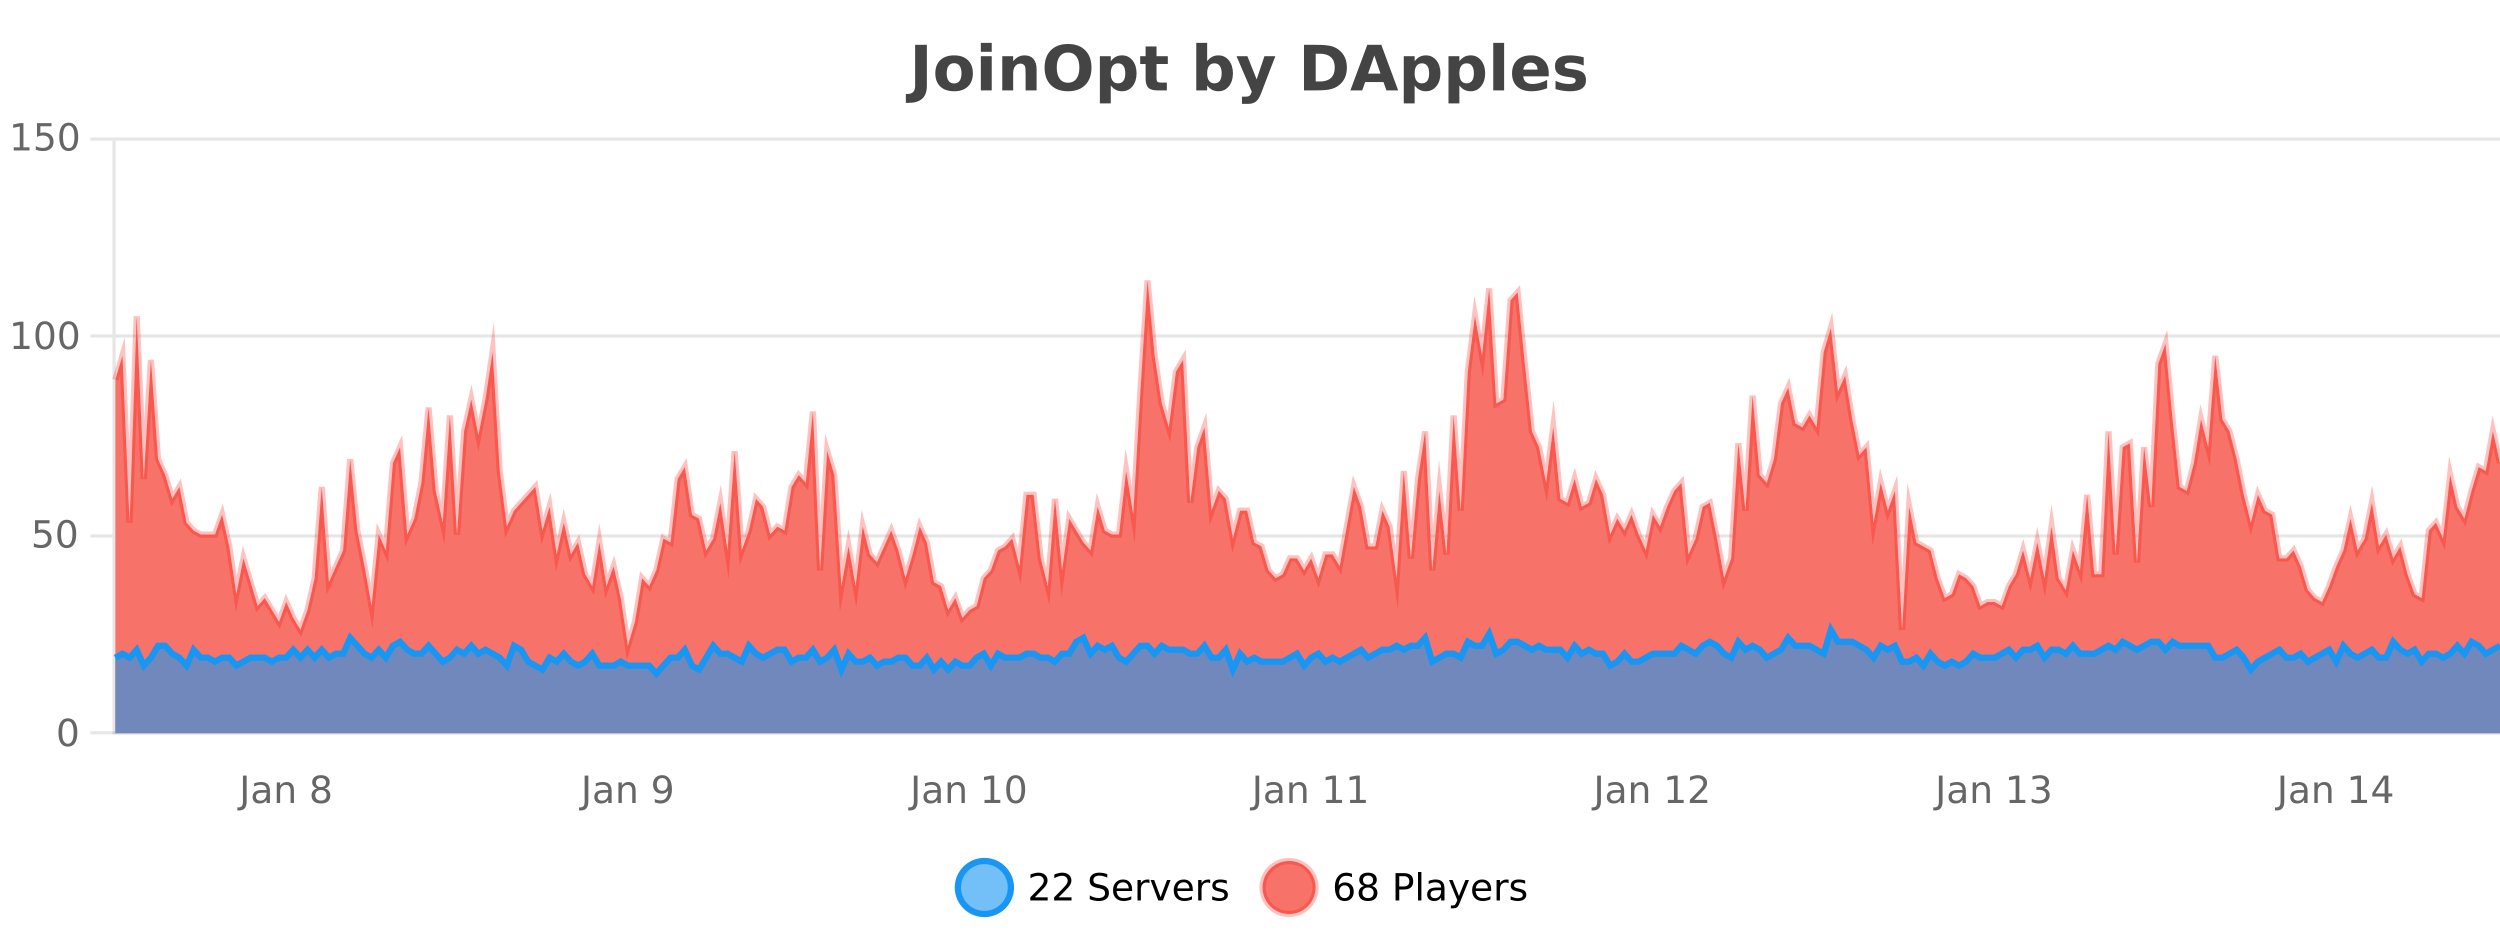 <?xml version="1.0" encoding="UTF-8"?>
<svg xmlns="http://www.w3.org/2000/svg" xmlns:xlink="http://www.w3.org/1999/xlink" width="800pt" height="300pt" viewBox="0 0 800 300" version="1.1">
<defs>
<clipPath id="clip1">
  <path d="M 278 263 L 352 263 L 352 300 L 278 300 Z M 278 263 "/>
</clipPath>
<clipPath id="clip2">
  <path d="M 375 263 L 450 263 L 450 300 L 375 300 Z M 375 263 "/>
</clipPath>
<clipPath id="clip3">
  <path d="M 36.906 89 L 800 89 L 800 234.602 L 36.906 234.602 Z M 36.906 89 "/>
</clipPath>
<clipPath id="clip4">
  <path d="M 35.906 61 L 800 61 L 800 235 L 35.906 235 Z M 35.906 61 "/>
</clipPath>
<clipPath id="clip5">
  <path d="M 36.906 201 L 800 201 L 800 234.602 L 36.906 234.602 Z M 36.906 201 "/>
</clipPath>
<clipPath id="clip6">
  <path d="M 35.906 173 L 800 173 L 800 235.602 L 35.906 235.602 Z M 35.906 173 "/>
</clipPath>
</defs>
<g id="surface94171">
<rect x="0" y="0" width="800" height="300" style="fill:rgb(100%,100%,100%);fill-opacity:1;stroke:none;"/>
<path style="fill:none;stroke-width:1;stroke-linecap:butt;stroke-linejoin:miter;stroke:rgb(0%,0%,0%);stroke-opacity:0.098;stroke-miterlimit:10;" d="M 37 234.5 L 800 234.5 "/>
<path style="fill:none;stroke-width:1;stroke-linecap:butt;stroke-linejoin:miter;stroke:rgb(0%,0%,0%);stroke-opacity:0.098;stroke-miterlimit:10;" d="M 28.906 234.5 L 36 234.5 "/>
<path style="fill:none;stroke-width:1;stroke-linecap:butt;stroke-linejoin:miter;stroke:rgb(0%,0%,0%);stroke-opacity:0.098;stroke-miterlimit:10;" d="M 37 171.5 L 800 171.5 "/>
<path style="fill:none;stroke-width:1;stroke-linecap:butt;stroke-linejoin:miter;stroke:rgb(0%,0%,0%);stroke-opacity:0.098;stroke-miterlimit:10;" d="M 28.906 171.5 L 36 171.5 "/>
<path style="fill:none;stroke-width:1;stroke-linecap:butt;stroke-linejoin:miter;stroke:rgb(0%,0%,0%);stroke-opacity:0.098;stroke-miterlimit:10;" d="M 37 107.5 L 800 107.5 "/>
<path style="fill:none;stroke-width:1;stroke-linecap:butt;stroke-linejoin:miter;stroke:rgb(0%,0%,0%);stroke-opacity:0.098;stroke-miterlimit:10;" d="M 28.906 107.5 L 36 107.5 "/>
<path style="fill:none;stroke-width:1;stroke-linecap:butt;stroke-linejoin:miter;stroke:rgb(0%,0%,0%);stroke-opacity:0.098;stroke-miterlimit:10;" d="M 37 44.5 L 800 44.5 "/>
<path style="fill:none;stroke-width:1;stroke-linecap:butt;stroke-linejoin:miter;stroke:rgb(0%,0%,0%);stroke-opacity:0.098;stroke-miterlimit:10;" d="M 28.906 44.5 L 36 44.5 "/>
<path style=" stroke:none;fill-rule:nonzero;fill:rgb(9.02%,58.824%,95.294%);fill-opacity:0.6;" d="M 323.488 284 C 323.488 288.688 319.688 292.484 315.004 292.484 C 310.316 292.484 306.52 288.688 306.52 284 C 306.52 279.312 310.316 275.516 315.004 275.516 C 319.688 275.516 323.488 279.312 323.488 284 Z M 323.488 284 "/>
<g clip-path="url(#clip1)" clip-rule="nonzero">
<path style="fill:none;stroke-width:2;stroke-linecap:butt;stroke-linejoin:miter;stroke:rgb(9.02%,58.824%,95.294%);stroke-opacity:1;stroke-miterlimit:10;" d="M 323.488 284 C 323.488 288.688 319.688 292.484 315.004 292.484 C 310.316 292.484 306.52 288.688 306.52 284 C 306.52 279.312 310.316 275.516 315.004 275.516 C 319.688 275.516 323.488 279.312 323.488 284 Z M 323.488 284 "/>
</g>
<path style=" stroke:none;fill-rule:nonzero;fill:rgb(0%,0%,0%);fill-opacity:1;" d="M 331.117 287.156 L 335.258 287.156 L 335.258 288.156 L 329.695 288.156 L 329.695 287.156 C 330.141 286.699 330.75 286.078 331.523 285.297 C 332.305 284.508 332.793 283.996 332.992 283.766 C 333.375 283.352 333.641 282.996 333.789 282.703 C 333.945 282.402 334.023 282.109 334.023 281.828 C 334.023 281.359 333.855 280.98 333.523 280.688 C 333.199 280.398 332.777 280.25 332.258 280.25 C 331.883 280.25 331.484 280.312 331.07 280.438 C 330.664 280.562 330.227 280.762 329.758 281.031 L 329.758 279.828 C 330.234 279.641 330.68 279.5 331.086 279.406 C 331.5 279.305 331.883 279.25 332.227 279.25 C 333.133 279.25 333.855 279.48 334.398 279.938 C 334.938 280.387 335.211 280.992 335.211 281.75 C 335.211 282.105 335.141 282.445 335.008 282.766 C 334.871 283.09 334.625 283.469 334.273 283.906 C 334.168 284.023 333.855 284.352 333.336 284.891 C 332.812 285.434 332.074 286.188 331.117 287.156 Z M 338.75 287.156 L 342.891 287.156 L 342.891 288.156 L 337.328 288.156 L 337.328 287.156 C 337.773 286.699 338.383 286.078 339.156 285.297 C 339.938 284.508 340.426 283.996 340.625 283.766 C 341.008 283.352 341.273 282.996 341.422 282.703 C 341.578 282.402 341.656 282.109 341.656 281.828 C 341.656 281.359 341.488 280.98 341.156 280.688 C 340.832 280.398 340.41 280.25 339.891 280.25 C 339.516 280.25 339.117 280.312 338.703 280.438 C 338.297 280.562 337.859 280.762 337.391 281.031 L 337.391 279.828 C 337.867 279.641 338.312 279.5 338.719 279.406 C 339.133 279.305 339.516 279.25 339.859 279.25 C 340.766 279.25 341.488 279.48 342.031 279.938 C 342.57 280.387 342.844 280.992 342.844 281.75 C 342.844 282.105 342.773 282.445 342.641 282.766 C 342.504 283.09 342.258 283.469 341.906 283.906 C 341.801 284.023 341.488 284.352 340.969 284.891 C 340.445 285.434 339.707 286.188 338.75 287.156 Z M 354.324 279.688 L 354.324 280.844 C 353.875 280.637 353.449 280.48 353.043 280.375 C 352.645 280.262 352.266 280.203 351.902 280.203 C 351.254 280.203 350.754 280.328 350.402 280.578 C 350.059 280.828 349.887 281.188 349.887 281.656 C 349.887 282.043 350 282.336 350.23 282.531 C 350.457 282.73 350.902 282.887 351.559 283 L 352.262 283.156 C 353.145 283.324 353.797 283.621 354.215 284.047 C 354.641 284.465 354.855 285.027 354.855 285.734 C 354.855 286.59 354.566 287.234 353.996 287.672 C 353.434 288.109 352.598 288.328 351.496 288.328 C 351.09 288.328 350.652 288.281 350.184 288.188 C 349.715 288.094 349.23 287.953 348.73 287.766 L 348.73 286.547 C 349.207 286.82 349.676 287.023 350.137 287.156 C 350.605 287.293 351.059 287.359 351.496 287.359 C 352.172 287.359 352.691 287.23 353.059 286.969 C 353.434 286.699 353.621 286.32 353.621 285.828 C 353.621 285.402 353.484 285.07 353.215 284.828 C 352.953 284.578 352.52 284.398 351.918 284.281 L 351.199 284.141 C 350.312 283.965 349.672 283.688 349.277 283.312 C 348.891 282.938 348.699 282.418 348.699 281.75 C 348.699 280.969 348.969 280.359 349.512 279.922 C 350.051 279.477 350.801 279.25 351.762 279.25 C 352.176 279.25 352.594 279.289 353.012 279.359 C 353.438 279.434 353.875 279.543 354.324 279.688 Z M 362.27 284.609 L 362.27 285.125 L 357.301 285.125 C 357.352 285.875 357.574 286.445 357.973 286.828 C 358.379 287.215 358.934 287.406 359.645 287.406 C 360.059 287.406 360.461 287.359 360.848 287.266 C 361.242 287.164 361.633 287.008 362.02 286.797 L 362.02 287.828 C 361.621 287.984 361.223 288.105 360.816 288.188 C 360.41 288.281 359.996 288.328 359.582 288.328 C 358.539 288.328 357.711 288.027 357.098 287.422 C 356.48 286.809 356.176 285.98 356.176 284.938 C 356.176 283.867 356.465 283.016 357.051 282.391 C 357.633 281.758 358.414 281.438 359.395 281.438 C 360.277 281.438 360.977 281.727 361.488 282.297 C 362.008 282.859 362.27 283.633 362.27 284.609 Z M 361.191 284.281 C 361.18 283.699 361.012 283.23 360.691 282.875 C 360.367 282.523 359.941 282.344 359.41 282.344 C 358.805 282.344 358.32 282.516 357.957 282.859 C 357.602 283.203 357.398 283.684 357.348 284.297 Z M 367.84 282.594 C 367.715 282.531 367.578 282.484 367.434 282.453 C 367.297 282.414 367.141 282.391 366.965 282.391 C 366.359 282.391 365.891 282.59 365.559 282.984 C 365.234 283.383 365.074 283.953 365.074 284.703 L 365.074 288.156 L 363.996 288.156 L 363.996 281.594 L 365.074 281.594 L 365.074 282.609 C 365.301 282.215 365.598 281.922 365.965 281.734 C 366.328 281.539 366.77 281.438 367.293 281.438 C 367.363 281.438 367.441 281.445 367.527 281.453 C 367.621 281.465 367.719 281.48 367.824 281.5 Z M 368.195 281.594 L 369.336 281.594 L 371.383 287.094 L 373.445 281.594 L 374.586 281.594 L 372.117 288.156 L 370.648 288.156 Z M 381.688 284.609 L 381.688 285.125 L 376.719 285.125 C 376.77 285.875 376.992 286.445 377.391 286.828 C 377.797 287.215 378.352 287.406 379.062 287.406 C 379.477 287.406 379.879 287.359 380.266 287.266 C 380.66 287.164 381.051 287.008 381.438 286.797 L 381.438 287.828 C 381.039 287.984 380.641 288.105 380.234 288.188 C 379.828 288.281 379.414 288.328 379 288.328 C 377.957 288.328 377.129 288.027 376.516 287.422 C 375.898 286.809 375.594 285.98 375.594 284.938 C 375.594 283.867 375.883 283.016 376.469 282.391 C 377.051 281.758 377.832 281.438 378.812 281.438 C 379.695 281.438 380.395 281.727 380.906 282.297 C 381.426 282.859 381.688 283.633 381.688 284.609 Z M 380.609 284.281 C 380.598 283.699 380.43 283.23 380.109 282.875 C 379.785 282.523 379.359 282.344 378.828 282.344 C 378.223 282.344 377.738 282.516 377.375 282.859 C 377.02 283.203 376.816 283.684 376.766 284.297 Z M 387.258 282.594 C 387.133 282.531 386.996 282.484 386.852 282.453 C 386.715 282.414 386.559 282.391 386.383 282.391 C 385.777 282.391 385.309 282.59 384.977 282.984 C 384.652 283.383 384.492 283.953 384.492 284.703 L 384.492 288.156 L 383.414 288.156 L 383.414 281.594 L 384.492 281.594 L 384.492 282.609 C 384.719 282.215 385.016 281.922 385.383 281.734 C 385.746 281.539 386.188 281.438 386.711 281.438 C 386.781 281.438 386.859 281.445 386.945 281.453 C 387.039 281.465 387.137 281.48 387.242 281.5 Z M 392.566 281.781 L 392.566 282.812 C 392.262 282.656 391.945 282.543 391.613 282.469 C 391.289 282.387 390.949 282.344 390.598 282.344 C 390.066 282.344 389.664 282.43 389.395 282.594 C 389.121 282.75 388.988 282.996 388.988 283.328 C 388.988 283.578 389.082 283.777 389.27 283.922 C 389.465 284.059 389.855 284.188 390.441 284.312 L 390.801 284.406 C 391.57 284.562 392.117 284.793 392.441 285.094 C 392.762 285.398 392.926 285.812 392.926 286.344 C 392.926 286.961 392.68 287.445 392.191 287.797 C 391.711 288.152 391.051 288.328 390.207 288.328 C 389.852 288.328 389.48 288.289 389.098 288.219 C 388.723 288.156 388.324 288.059 387.91 287.922 L 387.91 286.797 C 388.305 287.008 388.695 287.164 389.082 287.266 C 389.465 287.371 389.852 287.422 390.238 287.422 C 390.738 287.422 391.121 287.34 391.395 287.172 C 391.676 286.996 391.816 286.746 391.816 286.422 C 391.816 286.133 391.715 285.906 391.52 285.75 C 391.32 285.594 390.887 285.445 390.223 285.297 L 389.848 285.219 C 389.18 285.074 388.695 284.855 388.395 284.562 C 388.102 284.273 387.957 283.875 387.957 283.375 C 387.957 282.75 388.176 282.273 388.613 281.938 C 389.051 281.605 389.668 281.438 390.473 281.438 C 390.867 281.438 391.242 281.469 391.598 281.531 C 391.949 281.586 392.273 281.668 392.566 281.781 Z M 325.004 277.016 "/>
<path style=" stroke:none;fill-rule:nonzero;fill:rgb(96.863%,44.706%,40.784%);fill-opacity:1;" d="M 420.988 284 C 420.988 288.688 417.191 292.484 412.504 292.484 C 407.82 292.484 404.02 288.688 404.02 284 C 404.02 279.312 407.82 275.516 412.504 275.516 C 417.191 275.516 420.988 279.312 420.988 284 Z M 420.988 284 "/>
<g clip-path="url(#clip2)" clip-rule="nonzero">
<path style="fill:none;stroke-width:2;stroke-linecap:butt;stroke-linejoin:miter;stroke:rgb(100%,4.706%,0%);stroke-opacity:0.247;stroke-miterlimit:10;" d="M 420.988 284 C 420.988 288.688 417.191 292.484 412.504 292.484 C 407.82 292.484 404.02 288.688 404.02 284 C 404.02 279.312 407.82 275.516 412.504 275.516 C 417.191 275.516 420.988 279.312 420.988 284 Z M 420.988 284 "/>
</g>
<path style=" stroke:none;fill-rule:nonzero;fill:rgb(0%,0%,0%);fill-opacity:1;" d="M 430.289 283.312 C 429.758 283.312 429.336 283.496 429.023 283.859 C 428.711 284.227 428.555 284.719 428.555 285.344 C 428.555 285.98 428.711 286.48 429.023 286.844 C 429.336 287.211 429.758 287.391 430.289 287.391 C 430.82 287.391 431.234 287.211 431.539 286.844 C 431.852 286.48 432.008 285.98 432.008 285.344 C 432.008 284.719 431.852 284.227 431.539 283.859 C 431.234 283.496 430.82 283.312 430.289 283.312 Z M 432.633 279.594 L 432.633 280.672 C 432.328 280.539 432.027 280.434 431.727 280.359 C 431.422 280.289 431.125 280.25 430.836 280.25 C 430.055 280.25 429.453 280.516 429.039 281.047 C 428.633 281.57 428.398 282.359 428.336 283.422 C 428.562 283.09 428.852 282.836 429.195 282.656 C 429.547 282.469 429.934 282.375 430.352 282.375 C 431.227 282.375 431.918 282.641 432.43 283.172 C 432.938 283.703 433.195 284.43 433.195 285.344 C 433.195 286.25 432.93 286.977 432.398 287.516 C 431.867 288.059 431.164 288.328 430.289 288.328 C 429.266 288.328 428.492 287.945 427.961 287.172 C 427.43 286.391 427.164 285.266 427.164 283.797 C 427.164 282.414 427.492 281.309 428.148 280.484 C 428.805 279.664 429.684 279.25 430.789 279.25 C 431.078 279.25 431.375 279.281 431.68 279.344 C 431.98 279.398 432.297 279.48 432.633 279.594 Z M 437.766 284 C 437.203 284 436.758 284.152 436.438 284.453 C 436.113 284.758 435.953 285.168 435.953 285.688 C 435.953 286.219 436.113 286.637 436.438 286.938 C 436.758 287.242 437.203 287.391 437.766 287.391 C 438.328 287.391 438.77 287.242 439.094 286.938 C 439.414 286.637 439.578 286.219 439.578 285.688 C 439.578 285.168 439.414 284.758 439.094 284.453 C 438.781 284.152 438.336 284 437.766 284 Z M 436.578 283.5 C 436.078 283.375 435.68 283.141 435.391 282.797 C 435.109 282.445 434.969 282.016 434.969 281.516 C 434.969 280.82 435.219 280.266 435.719 279.859 C 436.219 279.453 436.898 279.25 437.766 279.25 C 438.641 279.25 439.32 279.453 439.812 279.859 C 440.312 280.266 440.562 280.82 440.562 281.516 C 440.562 282.016 440.422 282.445 440.141 282.797 C 439.859 283.141 439.461 283.375 438.953 283.5 C 439.523 283.637 439.969 283.898 440.281 284.281 C 440.602 284.668 440.766 285.137 440.766 285.688 C 440.766 286.543 440.504 287.199 439.984 287.656 C 439.473 288.105 438.734 288.328 437.766 288.328 C 436.805 288.328 436.066 288.105 435.547 287.656 C 435.023 287.199 434.766 286.543 434.766 285.688 C 434.766 285.137 434.926 284.668 435.25 284.281 C 435.57 283.898 436.016 283.637 436.578 283.5 Z M 436.156 281.625 C 436.156 282.086 436.297 282.438 436.578 282.688 C 436.859 282.938 437.254 283.062 437.766 283.062 C 438.273 283.062 438.672 282.938 438.953 282.688 C 439.242 282.438 439.391 282.086 439.391 281.625 C 439.391 281.18 439.242 280.828 438.953 280.578 C 438.672 280.32 438.273 280.188 437.766 280.188 C 437.254 280.188 436.859 280.32 436.578 280.578 C 436.297 280.828 436.156 281.18 436.156 281.625 Z M 447.762 280.375 L 447.762 283.672 L 449.246 283.672 C 449.797 283.672 450.223 283.531 450.527 283.25 C 450.828 282.961 450.98 282.547 450.98 282.016 C 450.98 281.496 450.828 281.094 450.527 280.812 C 450.223 280.523 449.797 280.375 449.246 280.375 Z M 446.574 279.406 L 449.246 279.406 C 450.234 279.406 450.98 279.633 451.48 280.078 C 451.98 280.516 452.23 281.164 452.23 282.016 C 452.23 282.883 451.98 283.539 451.48 283.984 C 450.98 284.422 450.234 284.641 449.246 284.641 L 447.762 284.641 L 447.762 288.156 L 446.574 288.156 Z M 453.766 279.031 L 454.844 279.031 L 454.844 288.156 L 453.766 288.156 Z M 460.082 284.859 C 459.215 284.859 458.613 284.961 458.27 285.156 C 457.934 285.355 457.77 285.695 457.77 286.172 C 457.77 286.559 457.895 286.867 458.145 287.094 C 458.402 287.312 458.746 287.422 459.176 287.422 C 459.777 287.422 460.258 287.215 460.613 286.797 C 460.977 286.371 461.16 285.805 461.16 285.094 L 461.16 284.859 Z M 462.238 284.406 L 462.238 288.156 L 461.16 288.156 L 461.16 287.156 C 460.91 287.555 460.602 287.852 460.238 288.047 C 459.871 288.234 459.426 288.328 458.895 288.328 C 458.215 288.328 457.68 288.141 457.285 287.766 C 456.887 287.383 456.691 286.875 456.691 286.25 C 456.691 285.512 456.934 284.953 457.426 284.578 C 457.926 284.203 458.664 284.016 459.645 284.016 L 461.16 284.016 L 461.16 283.906 C 461.16 283.406 460.992 283.023 460.66 282.75 C 460.336 282.48 459.883 282.344 459.301 282.344 C 458.926 282.344 458.555 282.391 458.191 282.484 C 457.836 282.578 457.496 282.715 457.176 282.891 L 457.176 281.891 C 457.57 281.734 457.949 281.621 458.316 281.547 C 458.691 281.477 459.055 281.438 459.41 281.438 C 460.355 281.438 461.066 281.684 461.535 282.172 C 462.004 282.664 462.238 283.406 462.238 284.406 Z M 467.188 288.766 C 466.883 289.547 466.586 290.055 466.297 290.297 C 466.004 290.535 465.617 290.656 465.141 290.656 L 464.281 290.656 L 464.281 289.75 L 464.906 289.75 C 465.207 289.75 465.438 289.676 465.594 289.531 C 465.758 289.395 465.941 289.066 466.141 288.547 L 466.344 288.047 L 463.688 281.594 L 464.828 281.594 L 466.875 286.719 L 468.938 281.594 L 470.078 281.594 Z M 477.18 284.609 L 477.18 285.125 L 472.211 285.125 C 472.262 285.875 472.484 286.445 472.883 286.828 C 473.289 287.215 473.844 287.406 474.555 287.406 C 474.969 287.406 475.371 287.359 475.758 287.266 C 476.152 287.164 476.543 287.008 476.93 286.797 L 476.93 287.828 C 476.531 287.984 476.133 288.105 475.727 288.188 C 475.32 288.281 474.906 288.328 474.492 288.328 C 473.449 288.328 472.621 288.027 472.008 287.422 C 471.391 286.809 471.086 285.98 471.086 284.938 C 471.086 283.867 471.375 283.016 471.961 282.391 C 472.543 281.758 473.324 281.438 474.305 281.438 C 475.188 281.438 475.887 281.727 476.398 282.297 C 476.918 282.859 477.18 283.633 477.18 284.609 Z M 476.102 284.281 C 476.09 283.699 475.922 283.23 475.602 282.875 C 475.277 282.523 474.852 282.344 474.32 282.344 C 473.715 282.344 473.23 282.516 472.867 282.859 C 472.512 283.203 472.309 283.684 472.258 284.297 Z M 482.75 282.594 C 482.625 282.531 482.488 282.484 482.344 282.453 C 482.207 282.414 482.051 282.391 481.875 282.391 C 481.27 282.391 480.801 282.59 480.469 282.984 C 480.145 283.383 479.984 283.953 479.984 284.703 L 479.984 288.156 L 478.906 288.156 L 478.906 281.594 L 479.984 281.594 L 479.984 282.609 C 480.211 282.215 480.508 281.922 480.875 281.734 C 481.238 281.539 481.68 281.438 482.203 281.438 C 482.273 281.438 482.352 281.445 482.438 281.453 C 482.531 281.465 482.629 281.48 482.734 281.5 Z M 488.055 281.781 L 488.055 282.812 C 487.75 282.656 487.434 282.543 487.102 282.469 C 486.777 282.387 486.438 282.344 486.086 282.344 C 485.555 282.344 485.152 282.43 484.883 282.594 C 484.609 282.75 484.477 282.996 484.477 283.328 C 484.477 283.578 484.57 283.777 484.758 283.922 C 484.953 284.059 485.344 284.188 485.93 284.312 L 486.289 284.406 C 487.059 284.562 487.605 284.793 487.93 285.094 C 488.25 285.398 488.414 285.812 488.414 286.344 C 488.414 286.961 488.168 287.445 487.68 287.797 C 487.199 288.152 486.539 288.328 485.695 288.328 C 485.34 288.328 484.969 288.289 484.586 288.219 C 484.211 288.156 483.812 288.059 483.398 287.922 L 483.398 286.797 C 483.793 287.008 484.184 287.164 484.57 287.266 C 484.953 287.371 485.34 287.422 485.727 287.422 C 486.227 287.422 486.609 287.34 486.883 287.172 C 487.164 286.996 487.305 286.746 487.305 286.422 C 487.305 286.133 487.203 285.906 487.008 285.75 C 486.809 285.594 486.375 285.445 485.711 285.297 L 485.336 285.219 C 484.668 285.074 484.184 284.855 483.883 284.562 C 483.59 284.273 483.445 283.875 483.445 283.375 C 483.445 282.75 483.664 282.273 484.102 281.938 C 484.539 281.605 485.156 281.438 485.961 281.438 C 486.355 281.438 486.73 281.469 487.086 281.531 C 487.438 281.586 487.762 281.668 488.055 281.781 Z M 422.504 277.016 "/>
<path style=" stroke:none;fill-rule:nonzero;fill:rgb(26.667%,26.667%,26.667%);fill-opacity:1;" d="M 292.844 14.344 L 296.594 14.344 L 296.594 27.5 C 296.594 29.32 296.098 30.68 295.109 31.578 C 294.129 32.473 292.641 32.922 290.641 32.922 L 289.875 32.922 L 289.875 30.078 L 290.469 30.078 C 291.25 30.078 291.836 29.859 292.234 29.422 C 292.641 28.992 292.844 28.355 292.844 27.5 Z M 305.332 20.219 C 304.551 20.219 303.957 20.5 303.551 21.062 C 303.145 21.617 302.941 22.418 302.941 23.469 C 302.941 24.512 303.145 25.312 303.551 25.875 C 303.957 26.43 304.551 26.703 305.332 26.703 C 306.09 26.703 306.668 26.43 307.066 25.875 C 307.473 25.312 307.676 24.512 307.676 23.469 C 307.676 22.418 307.473 21.617 307.066 21.062 C 306.668 20.5 306.09 20.219 305.332 20.219 Z M 305.332 17.719 C 307.207 17.719 308.668 18.23 309.723 19.25 C 310.785 20.262 311.316 21.668 311.316 23.469 C 311.316 25.262 310.785 26.668 309.723 27.688 C 308.668 28.699 307.207 29.203 305.332 29.203 C 303.434 29.203 301.957 28.699 300.895 27.688 C 299.832 26.668 299.301 25.262 299.301 23.469 C 299.301 21.668 299.832 20.262 300.895 19.25 C 301.957 18.23 303.434 17.719 305.332 17.719 Z M 313.867 17.984 L 317.352 17.984 L 317.352 28.922 L 313.867 28.922 Z M 313.867 13.719 L 317.352 13.719 L 317.352 16.578 L 313.867 16.578 Z M 331.711 22.266 L 331.711 28.922 L 328.195 28.922 L 328.195 23.828 C 328.195 22.883 328.172 22.23 328.133 21.875 C 328.09 21.512 328.016 21.246 327.914 21.078 C 327.777 20.852 327.59 20.672 327.352 20.547 C 327.121 20.422 326.855 20.359 326.555 20.359 C 325.824 20.359 325.25 20.641 324.836 21.203 C 324.418 21.766 324.211 22.547 324.211 23.547 L 324.211 28.922 L 320.727 28.922 L 320.727 17.984 L 324.211 17.984 L 324.211 19.578 C 324.742 18.945 325.305 18.477 325.898 18.172 C 326.492 17.871 327.141 17.719 327.852 17.719 C 329.121 17.719 330.078 18.109 330.727 18.891 C 331.383 19.664 331.711 20.789 331.711 22.266 Z M 341.773 16.797 C 340.625 16.797 339.734 17.227 339.102 18.078 C 338.477 18.922 338.164 20.109 338.164 21.641 C 338.164 23.172 338.477 24.367 339.102 25.219 C 339.734 26.062 340.625 26.484 341.773 26.484 C 342.918 26.484 343.809 26.062 344.445 25.219 C 345.078 24.367 345.398 23.172 345.398 21.641 C 345.398 20.109 345.078 18.922 344.445 18.078 C 343.809 17.227 342.918 16.797 341.773 16.797 Z M 341.773 14.078 C 344.117 14.078 345.949 14.75 347.273 16.094 C 348.605 17.43 349.273 19.277 349.273 21.641 C 349.273 24.008 348.605 25.859 347.273 27.203 C 345.949 28.539 344.117 29.203 341.773 29.203 C 339.43 29.203 337.59 28.539 336.258 27.203 C 334.934 25.859 334.273 24.008 334.273 21.641 C 334.273 19.277 334.934 17.43 336.258 16.094 C 337.59 14.75 339.43 14.078 341.773 14.078 Z M 355.449 27.344 L 355.449 33.078 L 351.965 33.078 L 351.965 17.984 L 355.449 17.984 L 355.449 19.578 C 355.938 18.945 356.473 18.477 357.059 18.172 C 357.641 17.871 358.312 17.719 359.074 17.719 C 360.426 17.719 361.535 18.258 362.402 19.328 C 363.266 20.402 363.699 21.781 363.699 23.469 C 363.699 25.148 363.266 26.523 362.402 27.594 C 361.535 28.668 360.426 29.203 359.074 29.203 C 358.312 29.203 357.641 29.051 357.059 28.75 C 356.473 28.449 355.938 27.98 355.449 27.344 Z M 357.777 20.266 C 357.027 20.266 356.449 20.543 356.043 21.094 C 355.645 21.637 355.449 22.43 355.449 23.469 C 355.449 24.5 355.645 25.293 356.043 25.844 C 356.449 26.398 357.027 26.672 357.777 26.672 C 358.527 26.672 359.098 26.402 359.496 25.859 C 359.891 25.309 360.09 24.512 360.09 23.469 C 360.09 22.43 359.891 21.637 359.496 21.094 C 359.098 20.543 358.527 20.266 357.777 20.266 Z M 370.094 14.875 L 370.094 17.984 L 373.703 17.984 L 373.703 20.484 L 370.094 20.484 L 370.094 25.125 C 370.094 25.637 370.191 25.98 370.391 26.156 C 370.598 26.336 371 26.422 371.594 26.422 L 373.391 26.422 L 373.391 28.922 L 370.391 28.922 C 369.016 28.922 368.035 28.637 367.453 28.062 C 366.879 27.48 366.594 26.5 366.594 25.125 L 366.594 20.484 L 364.859 20.484 L 364.859 17.984 L 366.594 17.984 L 366.594 14.875 Z M 388.617 26.672 C 389.367 26.672 389.938 26.402 390.336 25.859 C 390.73 25.309 390.93 24.512 390.93 23.469 C 390.93 22.43 390.73 21.637 390.336 21.094 C 389.938 20.543 389.367 20.266 388.617 20.266 C 387.867 20.266 387.289 20.543 386.883 21.094 C 386.484 21.637 386.289 22.43 386.289 23.469 C 386.289 24.5 386.484 25.293 386.883 25.844 C 387.289 26.398 387.867 26.672 388.617 26.672 Z M 386.289 19.578 C 386.777 18.945 387.312 18.477 387.898 18.172 C 388.48 17.871 389.152 17.719 389.914 17.719 C 391.266 17.719 392.375 18.258 393.242 19.328 C 394.105 20.402 394.539 21.781 394.539 23.469 C 394.539 25.148 394.105 26.523 393.242 27.594 C 392.375 28.668 391.266 29.203 389.914 29.203 C 389.152 29.203 388.48 29.051 387.898 28.75 C 387.312 28.449 386.777 27.98 386.289 27.344 L 386.289 28.922 L 382.805 28.922 L 382.805 13.719 L 386.289 13.719 Z M 395.684 17.984 L 399.168 17.984 L 402.121 25.406 L 404.621 17.984 L 408.105 17.984 L 403.512 29.953 C 403.051 31.172 402.512 32.02 401.887 32.5 C 401.27 32.988 400.465 33.234 399.465 33.234 L 397.434 33.234 L 397.434 30.938 L 398.527 30.938 C 399.121 30.938 399.551 30.844 399.824 30.656 C 400.094 30.469 400.301 30.129 400.449 29.641 L 400.559 29.344 Z M 421.027 17.188 L 421.027 26.078 L 422.371 26.078 C 423.91 26.078 425.09 25.699 425.902 24.938 C 426.715 24.18 427.121 23.07 427.121 21.609 C 427.121 20.172 426.715 19.078 425.902 18.328 C 425.098 17.57 423.922 17.188 422.371 17.188 Z M 417.277 14.344 L 421.23 14.344 C 423.449 14.344 425.098 14.5 426.184 14.812 C 427.266 15.125 428.191 15.664 428.965 16.422 C 429.652 17.078 430.16 17.84 430.496 18.703 C 430.828 19.559 430.996 20.527 430.996 21.609 C 430.996 22.715 430.828 23.699 430.496 24.562 C 430.16 25.43 429.652 26.188 428.965 26.844 C 428.184 27.594 427.246 28.133 426.152 28.453 C 425.059 28.766 423.418 28.922 421.23 28.922 L 417.277 28.922 Z M 442.723 26.266 L 436.848 26.266 L 435.91 28.922 L 432.129 28.922 L 437.535 14.344 L 442.02 14.344 L 447.41 28.922 L 443.645 28.922 Z M 437.785 23.562 L 441.77 23.562 L 439.785 17.766 Z M 452.688 27.344 L 452.688 33.078 L 449.203 33.078 L 449.203 17.984 L 452.688 17.984 L 452.688 19.578 C 453.176 18.945 453.711 18.477 454.297 18.172 C 454.879 17.871 455.551 17.719 456.312 17.719 C 457.664 17.719 458.773 18.258 459.641 19.328 C 460.504 20.402 460.938 21.781 460.938 23.469 C 460.938 25.148 460.504 26.523 459.641 27.594 C 458.773 28.668 457.664 29.203 456.312 29.203 C 455.551 29.203 454.879 29.051 454.297 28.75 C 453.711 28.449 453.176 27.98 452.688 27.344 Z M 455.016 20.266 C 454.266 20.266 453.688 20.543 453.281 21.094 C 452.883 21.637 452.688 22.43 452.688 23.469 C 452.688 24.5 452.883 25.293 453.281 25.844 C 453.688 26.398 454.266 26.672 455.016 26.672 C 455.766 26.672 456.336 26.402 456.734 25.859 C 457.129 25.309 457.328 24.512 457.328 23.469 C 457.328 22.43 457.129 21.637 456.734 21.094 C 456.336 20.543 455.766 20.266 455.016 20.266 Z M 467 27.344 L 467 33.078 L 463.516 33.078 L 463.516 17.984 L 467 17.984 L 467 19.578 C 467.488 18.945 468.023 18.477 468.609 18.172 C 469.191 17.871 469.863 17.719 470.625 17.719 C 471.977 17.719 473.086 18.258 473.953 19.328 C 474.816 20.402 475.25 21.781 475.25 23.469 C 475.25 25.148 474.816 26.523 473.953 27.594 C 473.086 28.668 471.977 29.203 470.625 29.203 C 469.863 29.203 469.191 29.051 468.609 28.75 C 468.023 28.449 467.488 27.98 467 27.344 Z M 469.328 20.266 C 468.578 20.266 468 20.543 467.594 21.094 C 467.195 21.637 467 22.43 467 23.469 C 467 24.5 467.195 25.293 467.594 25.844 C 468 26.398 468.578 26.672 469.328 26.672 C 470.078 26.672 470.648 26.402 471.047 25.859 C 471.441 25.309 471.641 24.512 471.641 23.469 C 471.641 22.43 471.441 21.637 471.047 21.094 C 470.648 20.543 470.078 20.266 469.328 20.266 Z M 477.836 13.719 L 481.32 13.719 L 481.32 28.922 L 477.836 28.922 Z M 495.594 23.422 L 495.594 24.422 L 487.422 24.422 C 487.504 25.246 487.801 25.859 488.312 26.266 C 488.82 26.672 489.531 26.875 490.438 26.875 C 491.176 26.875 491.93 26.766 492.703 26.547 C 493.473 26.328 494.266 26 495.078 25.562 L 495.078 28.25 C 494.254 28.562 493.426 28.797 492.594 28.953 C 491.77 29.117 490.945 29.203 490.125 29.203 C 488.145 29.203 486.602 28.703 485.5 27.703 C 484.406 26.695 483.859 25.281 483.859 23.469 C 483.859 21.68 484.395 20.273 485.469 19.25 C 486.551 18.23 488.035 17.719 489.922 17.719 C 491.641 17.719 493.016 18.242 494.047 19.281 C 495.078 20.312 495.594 21.695 495.594 23.422 Z M 492 22.266 C 492 21.602 491.805 21.062 491.422 20.656 C 491.035 20.25 490.531 20.047 489.906 20.047 C 489.227 20.047 488.676 20.242 488.25 20.625 C 487.832 21 487.57 21.547 487.469 22.266 Z M 506.785 18.328 L 506.785 20.984 C 506.043 20.672 505.324 20.438 504.629 20.281 C 503.93 20.125 503.27 20.047 502.645 20.047 C 501.988 20.047 501.496 20.133 501.176 20.297 C 500.852 20.465 500.691 20.719 500.691 21.062 C 500.691 21.344 500.809 21.559 501.051 21.703 C 501.301 21.852 501.738 21.961 502.363 22.031 L 502.988 22.125 C 504.777 22.355 505.98 22.73 506.598 23.25 C 507.211 23.773 507.52 24.59 507.52 25.703 C 507.52 26.871 507.086 27.746 506.223 28.328 C 505.367 28.914 504.09 29.203 502.395 29.203 C 501.664 29.203 500.914 29.145 500.145 29.031 C 499.371 28.918 498.582 28.746 497.77 28.516 L 497.77 25.859 C 498.465 26.203 499.18 26.461 499.91 26.625 C 500.637 26.793 501.383 26.875 502.145 26.875 C 502.832 26.875 503.348 26.781 503.691 26.594 C 504.035 26.406 504.207 26.125 504.207 25.75 C 504.207 25.438 504.086 25.211 503.848 25.062 C 503.605 24.906 503.133 24.789 502.426 24.703 L 501.816 24.625 C 500.254 24.43 499.16 24.07 498.535 23.547 C 497.91 23.016 497.598 22.215 497.598 21.141 C 497.598 19.984 497.992 19.125 498.785 18.562 C 499.586 18 500.805 17.719 502.441 17.719 C 503.086 17.719 503.762 17.773 504.473 17.875 C 505.18 17.969 505.949 18.121 506.785 18.328 Z M 291 10.359 "/>
<path style="fill:none;stroke-width:1;stroke-linecap:butt;stroke-linejoin:miter;stroke:rgb(0%,0%,0%);stroke-opacity:0.098;stroke-miterlimit:10;" d="M 36 234.5 L 801 234.5 "/>
<path style=" stroke:none;fill-rule:nonzero;fill:rgb(40%,40%,40%);fill-opacity:1;" d="M 77.746 248.203 L 78.934 248.203 L 78.934 256.344 C 78.934 257.395 78.73 258.16 78.324 258.641 C 77.926 259.117 77.285 259.359 76.402 259.359 L 75.949 259.359 L 75.949 258.359 L 76.324 258.359 C 76.844 258.359 77.207 258.211 77.418 257.922 C 77.637 257.629 77.746 257.102 77.746 256.344 Z M 84.223 253.656 C 83.355 253.656 82.754 253.758 82.41 253.953 C 82.074 254.152 81.91 254.492 81.91 254.969 C 81.91 255.355 82.035 255.664 82.285 255.891 C 82.543 256.109 82.887 256.219 83.316 256.219 C 83.918 256.219 84.398 256.012 84.754 255.594 C 85.117 255.168 85.301 254.602 85.301 253.891 L 85.301 253.656 Z M 86.379 253.203 L 86.379 256.953 L 85.301 256.953 L 85.301 255.953 C 85.051 256.352 84.742 256.648 84.379 256.844 C 84.012 257.031 83.566 257.125 83.035 257.125 C 82.355 257.125 81.82 256.938 81.426 256.562 C 81.027 256.18 80.832 255.672 80.832 255.047 C 80.832 254.309 81.074 253.75 81.566 253.375 C 82.066 253 82.805 252.812 83.785 252.812 L 85.301 252.812 L 85.301 252.703 C 85.301 252.203 85.133 251.82 84.801 251.547 C 84.477 251.277 84.023 251.141 83.441 251.141 C 83.066 251.141 82.695 251.188 82.332 251.281 C 81.977 251.375 81.637 251.512 81.316 251.688 L 81.316 250.688 C 81.711 250.531 82.09 250.418 82.457 250.344 C 82.832 250.273 83.195 250.234 83.551 250.234 C 84.496 250.234 85.207 250.48 85.676 250.969 C 86.145 251.461 86.379 252.203 86.379 253.203 Z M 94.062 252.984 L 94.062 256.953 L 92.984 256.953 L 92.984 253.031 C 92.984 252.406 92.859 251.945 92.609 251.641 C 92.367 251.328 92.008 251.172 91.531 251.172 C 90.945 251.172 90.484 251.359 90.141 251.734 C 89.805 252.102 89.641 252.605 89.641 253.25 L 89.641 256.953 L 88.562 256.953 L 88.562 250.391 L 89.641 250.391 L 89.641 251.406 C 89.898 251.012 90.203 250.719 90.547 250.531 C 90.898 250.336 91.305 250.234 91.766 250.234 C 92.516 250.234 93.082 250.469 93.469 250.938 C 93.863 251.398 94.062 252.078 94.062 252.984 Z M 102.699 252.797 C 102.137 252.797 101.691 252.949 101.371 253.25 C 101.047 253.555 100.887 253.965 100.887 254.484 C 100.887 255.016 101.047 255.434 101.371 255.734 C 101.691 256.039 102.137 256.188 102.699 256.188 C 103.262 256.188 103.703 256.039 104.027 255.734 C 104.348 255.434 104.512 255.016 104.512 254.484 C 104.512 253.965 104.348 253.555 104.027 253.25 C 103.715 252.949 103.27 252.797 102.699 252.797 Z M 101.512 252.297 C 101.012 252.172 100.613 251.938 100.324 251.594 C 100.043 251.242 99.902 250.812 99.902 250.312 C 99.902 249.617 100.152 249.062 100.652 248.656 C 101.152 248.25 101.832 248.047 102.699 248.047 C 103.574 248.047 104.254 248.25 104.746 248.656 C 105.246 249.062 105.496 249.617 105.496 250.312 C 105.496 250.812 105.355 251.242 105.074 251.594 C 104.793 251.938 104.395 252.172 103.887 252.297 C 104.457 252.434 104.902 252.695 105.215 253.078 C 105.535 253.465 105.699 253.934 105.699 254.484 C 105.699 255.34 105.438 255.996 104.918 256.453 C 104.406 256.902 103.668 257.125 102.699 257.125 C 101.738 257.125 101 256.902 100.48 256.453 C 99.957 255.996 99.699 255.34 99.699 254.484 C 99.699 253.934 99.859 253.465 100.184 253.078 C 100.504 252.695 100.949 252.434 101.512 252.297 Z M 101.09 250.422 C 101.09 250.883 101.23 251.234 101.512 251.484 C 101.793 251.734 102.188 251.859 102.699 251.859 C 103.207 251.859 103.605 251.734 103.887 251.484 C 104.176 251.234 104.324 250.883 104.324 250.422 C 104.324 249.977 104.176 249.625 103.887 249.375 C 103.605 249.117 103.207 248.984 102.699 248.984 C 102.188 248.984 101.793 249.117 101.512 249.375 C 101.23 249.625 101.09 249.977 101.09 250.422 Z M 76.574 245.816 "/>
<path style=" stroke:none;fill-rule:nonzero;fill:rgb(40%,40%,40%);fill-opacity:1;" d="M 187.086 248.203 L 188.273 248.203 L 188.273 256.344 C 188.273 257.395 188.07 258.16 187.664 258.641 C 187.266 259.117 186.625 259.359 185.742 259.359 L 185.289 259.359 L 185.289 258.359 L 185.664 258.359 C 186.184 258.359 186.547 258.211 186.758 257.922 C 186.977 257.629 187.086 257.102 187.086 256.344 Z M 193.562 253.656 C 192.695 253.656 192.094 253.758 191.75 253.953 C 191.414 254.152 191.25 254.492 191.25 254.969 C 191.25 255.355 191.375 255.664 191.625 255.891 C 191.883 256.109 192.227 256.219 192.656 256.219 C 193.258 256.219 193.738 256.012 194.094 255.594 C 194.457 255.168 194.641 254.602 194.641 253.891 L 194.641 253.656 Z M 195.719 253.203 L 195.719 256.953 L 194.641 256.953 L 194.641 255.953 C 194.391 256.352 194.082 256.648 193.719 256.844 C 193.352 257.031 192.906 257.125 192.375 257.125 C 191.695 257.125 191.16 256.938 190.766 256.562 C 190.367 256.18 190.172 255.672 190.172 255.047 C 190.172 254.309 190.414 253.75 190.906 253.375 C 191.406 253 192.145 252.812 193.125 252.812 L 194.641 252.812 L 194.641 252.703 C 194.641 252.203 194.473 251.82 194.141 251.547 C 193.816 251.277 193.363 251.141 192.781 251.141 C 192.406 251.141 192.035 251.188 191.672 251.281 C 191.316 251.375 190.977 251.512 190.656 251.688 L 190.656 250.688 C 191.051 250.531 191.43 250.418 191.797 250.344 C 192.172 250.273 192.535 250.234 192.891 250.234 C 193.836 250.234 194.547 250.48 195.016 250.969 C 195.484 251.461 195.719 252.203 195.719 253.203 Z M 203.398 252.984 L 203.398 256.953 L 202.32 256.953 L 202.32 253.031 C 202.32 252.406 202.195 251.945 201.945 251.641 C 201.703 251.328 201.344 251.172 200.867 251.172 C 200.281 251.172 199.82 251.359 199.477 251.734 C 199.141 252.102 198.977 252.605 198.977 253.25 L 198.977 256.953 L 197.898 256.953 L 197.898 250.391 L 198.977 250.391 L 198.977 251.406 C 199.234 251.012 199.539 250.719 199.883 250.531 C 200.234 250.336 200.641 250.234 201.102 250.234 C 201.852 250.234 202.418 250.469 202.805 250.938 C 203.199 251.398 203.398 252.078 203.398 252.984 Z M 209.539 256.766 L 209.539 255.688 C 209.84 255.836 210.141 255.945 210.445 256.016 C 210.746 256.09 211.047 256.125 211.352 256.125 C 212.133 256.125 212.727 255.867 213.133 255.344 C 213.547 254.812 213.781 254.012 213.836 252.938 C 213.617 253.281 213.328 253.543 212.977 253.719 C 212.633 253.898 212.246 253.984 211.82 253.984 C 210.945 253.984 210.25 253.727 209.742 253.203 C 209.23 252.672 208.977 251.945 208.977 251.016 C 208.977 250.121 209.242 249.402 209.773 248.859 C 210.305 248.32 211.012 248.047 211.898 248.047 C 212.906 248.047 213.68 248.438 214.211 249.219 C 214.75 249.992 215.023 251.117 215.023 252.594 C 215.023 253.969 214.695 255.07 214.039 255.891 C 213.383 256.715 212.5 257.125 211.398 257.125 C 211.094 257.125 210.793 257.094 210.492 257.031 C 210.188 256.977 209.871 256.891 209.539 256.766 Z M 211.898 253.062 C 212.43 253.062 212.852 252.883 213.164 252.516 C 213.477 252.152 213.633 251.652 213.633 251.016 C 213.633 250.391 213.477 249.898 213.164 249.531 C 212.852 249.168 212.43 248.984 211.898 248.984 C 211.367 248.984 210.945 249.168 210.633 249.531 C 210.328 249.898 210.18 250.391 210.18 251.016 C 210.18 251.652 210.328 252.152 210.633 252.516 C 210.945 252.883 211.367 253.062 211.898 253.062 Z M 185.914 245.816 "/>
<path style=" stroke:none;fill-rule:nonzero;fill:rgb(40%,40%,40%);fill-opacity:1;" d="M 292.426 248.203 L 293.613 248.203 L 293.613 256.344 C 293.613 257.395 293.41 258.16 293.004 258.641 C 292.605 259.117 291.965 259.359 291.082 259.359 L 290.629 259.359 L 290.629 258.359 L 291.004 258.359 C 291.523 258.359 291.887 258.211 292.098 257.922 C 292.316 257.629 292.426 257.102 292.426 256.344 Z M 298.902 253.656 C 298.035 253.656 297.434 253.758 297.09 253.953 C 296.754 254.152 296.59 254.492 296.59 254.969 C 296.59 255.355 296.715 255.664 296.965 255.891 C 297.223 256.109 297.566 256.219 297.996 256.219 C 298.598 256.219 299.078 256.012 299.434 255.594 C 299.797 255.168 299.98 254.602 299.98 253.891 L 299.98 253.656 Z M 301.059 253.203 L 301.059 256.953 L 299.98 256.953 L 299.98 255.953 C 299.73 256.352 299.422 256.648 299.059 256.844 C 298.691 257.031 298.246 257.125 297.715 257.125 C 297.035 257.125 296.5 256.938 296.105 256.562 C 295.707 256.18 295.512 255.672 295.512 255.047 C 295.512 254.309 295.754 253.75 296.246 253.375 C 296.746 253 297.484 252.812 298.465 252.812 L 299.98 252.812 L 299.98 252.703 C 299.98 252.203 299.812 251.82 299.48 251.547 C 299.156 251.277 298.703 251.141 298.121 251.141 C 297.746 251.141 297.375 251.188 297.012 251.281 C 296.656 251.375 296.316 251.512 295.996 251.688 L 295.996 250.688 C 296.391 250.531 296.77 250.418 297.137 250.344 C 297.512 250.273 297.875 250.234 298.23 250.234 C 299.176 250.234 299.887 250.48 300.355 250.969 C 300.824 251.461 301.059 252.203 301.059 253.203 Z M 308.742 252.984 L 308.742 256.953 L 307.664 256.953 L 307.664 253.031 C 307.664 252.406 307.539 251.945 307.289 251.641 C 307.047 251.328 306.688 251.172 306.211 251.172 C 305.625 251.172 305.164 251.359 304.82 251.734 C 304.484 252.102 304.32 252.605 304.32 253.25 L 304.32 256.953 L 303.242 256.953 L 303.242 250.391 L 304.32 250.391 L 304.32 251.406 C 304.578 251.012 304.883 250.719 305.227 250.531 C 305.578 250.336 305.984 250.234 306.445 250.234 C 307.195 250.234 307.762 250.469 308.148 250.938 C 308.543 251.398 308.742 252.078 308.742 252.984 Z M 315.051 255.953 L 316.988 255.953 L 316.988 249.281 L 314.879 249.703 L 314.879 248.625 L 316.973 248.203 L 318.16 248.203 L 318.16 255.953 L 320.098 255.953 L 320.098 256.953 L 315.051 256.953 Z M 325.016 248.984 C 324.41 248.984 323.953 249.289 323.641 249.891 C 323.336 250.484 323.188 251.387 323.188 252.594 C 323.188 253.793 323.336 254.695 323.641 255.297 C 323.953 255.891 324.41 256.188 325.016 256.188 C 325.629 256.188 326.086 255.891 326.391 255.297 C 326.703 254.695 326.859 253.793 326.859 252.594 C 326.859 251.387 326.703 250.484 326.391 249.891 C 326.086 249.289 325.629 248.984 325.016 248.984 Z M 325.016 248.047 C 325.992 248.047 326.742 248.438 327.266 249.219 C 327.785 249.992 328.047 251.117 328.047 252.594 C 328.047 254.062 327.785 255.188 327.266 255.969 C 326.742 256.742 325.992 257.125 325.016 257.125 C 324.035 257.125 323.285 256.742 322.766 255.969 C 322.254 255.188 322 254.062 322 252.594 C 322 251.117 322.254 249.992 322.766 249.219 C 323.285 248.438 324.035 248.047 325.016 248.047 Z M 291.254 245.816 "/>
<path style=" stroke:none;fill-rule:nonzero;fill:rgb(40%,40%,40%);fill-opacity:1;" d="M 401.762 248.203 L 402.949 248.203 L 402.949 256.344 C 402.949 257.395 402.746 258.16 402.34 258.641 C 401.941 259.117 401.301 259.359 400.418 259.359 L 399.965 259.359 L 399.965 258.359 L 400.34 258.359 C 400.859 258.359 401.223 258.211 401.434 257.922 C 401.652 257.629 401.762 257.102 401.762 256.344 Z M 408.238 253.656 C 407.371 253.656 406.77 253.758 406.426 253.953 C 406.09 254.152 405.926 254.492 405.926 254.969 C 405.926 255.355 406.051 255.664 406.301 255.891 C 406.559 256.109 406.902 256.219 407.332 256.219 C 407.934 256.219 408.414 256.012 408.77 255.594 C 409.133 255.168 409.316 254.602 409.316 253.891 L 409.316 253.656 Z M 410.395 253.203 L 410.395 256.953 L 409.316 256.953 L 409.316 255.953 C 409.066 256.352 408.758 256.648 408.395 256.844 C 408.027 257.031 407.582 257.125 407.051 257.125 C 406.371 257.125 405.836 256.938 405.441 256.562 C 405.043 256.18 404.848 255.672 404.848 255.047 C 404.848 254.309 405.09 253.75 405.582 253.375 C 406.082 253 406.82 252.812 407.801 252.812 L 409.316 252.812 L 409.316 252.703 C 409.316 252.203 409.148 251.82 408.816 251.547 C 408.492 251.277 408.039 251.141 407.457 251.141 C 407.082 251.141 406.711 251.188 406.348 251.281 C 405.992 251.375 405.652 251.512 405.332 251.688 L 405.332 250.688 C 405.727 250.531 406.105 250.418 406.473 250.344 C 406.848 250.273 407.211 250.234 407.566 250.234 C 408.512 250.234 409.223 250.48 409.691 250.969 C 410.16 251.461 410.395 252.203 410.395 253.203 Z M 418.078 252.984 L 418.078 256.953 L 417 256.953 L 417 253.031 C 417 252.406 416.875 251.945 416.625 251.641 C 416.383 251.328 416.023 251.172 415.547 251.172 C 414.961 251.172 414.5 251.359 414.156 251.734 C 413.82 252.102 413.656 252.605 413.656 253.25 L 413.656 256.953 L 412.578 256.953 L 412.578 250.391 L 413.656 250.391 L 413.656 251.406 C 413.914 251.012 414.219 250.719 414.562 250.531 C 414.914 250.336 415.32 250.234 415.781 250.234 C 416.531 250.234 417.098 250.469 417.484 250.938 C 417.879 251.398 418.078 252.078 418.078 252.984 Z M 424.387 255.953 L 426.324 255.953 L 426.324 249.281 L 424.215 249.703 L 424.215 248.625 L 426.309 248.203 L 427.496 248.203 L 427.496 255.953 L 429.434 255.953 L 429.434 256.953 L 424.387 256.953 Z M 432.023 255.953 L 433.961 255.953 L 433.961 249.281 L 431.852 249.703 L 431.852 248.625 L 433.945 248.203 L 435.133 248.203 L 435.133 255.953 L 437.07 255.953 L 437.07 256.953 L 432.023 256.953 Z M 400.59 245.816 "/>
<path style=" stroke:none;fill-rule:nonzero;fill:rgb(40%,40%,40%);fill-opacity:1;" d="M 511.102 248.203 L 512.289 248.203 L 512.289 256.344 C 512.289 257.395 512.086 258.16 511.68 258.641 C 511.281 259.117 510.641 259.359 509.758 259.359 L 509.305 259.359 L 509.305 258.359 L 509.68 258.359 C 510.199 258.359 510.562 258.211 510.773 257.922 C 510.992 257.629 511.102 257.102 511.102 256.344 Z M 517.578 253.656 C 516.711 253.656 516.109 253.758 515.766 253.953 C 515.43 254.152 515.266 254.492 515.266 254.969 C 515.266 255.355 515.391 255.664 515.641 255.891 C 515.898 256.109 516.242 256.219 516.672 256.219 C 517.273 256.219 517.754 256.012 518.109 255.594 C 518.473 255.168 518.656 254.602 518.656 253.891 L 518.656 253.656 Z M 519.734 253.203 L 519.734 256.953 L 518.656 256.953 L 518.656 255.953 C 518.406 256.352 518.098 256.648 517.734 256.844 C 517.367 257.031 516.922 257.125 516.391 257.125 C 515.711 257.125 515.176 256.938 514.781 256.562 C 514.383 256.18 514.188 255.672 514.188 255.047 C 514.188 254.309 514.43 253.75 514.922 253.375 C 515.422 253 516.16 252.812 517.141 252.812 L 518.656 252.812 L 518.656 252.703 C 518.656 252.203 518.488 251.82 518.156 251.547 C 517.832 251.277 517.379 251.141 516.797 251.141 C 516.422 251.141 516.051 251.188 515.688 251.281 C 515.332 251.375 514.992 251.512 514.672 251.688 L 514.672 250.688 C 515.066 250.531 515.445 250.418 515.812 250.344 C 516.188 250.273 516.551 250.234 516.906 250.234 C 517.852 250.234 518.562 250.48 519.031 250.969 C 519.5 251.461 519.734 252.203 519.734 253.203 Z M 527.414 252.984 L 527.414 256.953 L 526.336 256.953 L 526.336 253.031 C 526.336 252.406 526.211 251.945 525.961 251.641 C 525.719 251.328 525.359 251.172 524.883 251.172 C 524.297 251.172 523.836 251.359 523.492 251.734 C 523.156 252.102 522.992 252.605 522.992 253.25 L 522.992 256.953 L 521.914 256.953 L 521.914 250.391 L 522.992 250.391 L 522.992 251.406 C 523.25 251.012 523.555 250.719 523.898 250.531 C 524.25 250.336 524.656 250.234 525.117 250.234 C 525.867 250.234 526.434 250.469 526.82 250.938 C 527.215 251.398 527.414 252.078 527.414 252.984 Z M 533.727 255.953 L 535.664 255.953 L 535.664 249.281 L 533.555 249.703 L 533.555 248.625 L 535.648 248.203 L 536.836 248.203 L 536.836 255.953 L 538.773 255.953 L 538.773 256.953 L 533.727 256.953 Z M 542.172 255.953 L 546.312 255.953 L 546.312 256.953 L 540.75 256.953 L 540.75 255.953 C 541.195 255.496 541.805 254.875 542.578 254.094 C 543.359 253.305 543.848 252.793 544.047 252.562 C 544.43 252.148 544.695 251.793 544.844 251.5 C 545 251.199 545.078 250.906 545.078 250.625 C 545.078 250.156 544.91 249.777 544.578 249.484 C 544.254 249.195 543.832 249.047 543.312 249.047 C 542.938 249.047 542.539 249.109 542.125 249.234 C 541.719 249.359 541.281 249.559 540.812 249.828 L 540.812 248.625 C 541.289 248.438 541.734 248.297 542.141 248.203 C 542.555 248.102 542.938 248.047 543.281 248.047 C 544.188 248.047 544.91 248.277 545.453 248.734 C 545.992 249.184 546.266 249.789 546.266 250.547 C 546.266 250.902 546.195 251.242 546.062 251.562 C 545.926 251.887 545.68 252.266 545.328 252.703 C 545.223 252.82 544.91 253.148 544.391 253.688 C 543.867 254.23 543.129 254.984 542.172 255.953 Z M 509.93 245.816 "/>
<path style=" stroke:none;fill-rule:nonzero;fill:rgb(40%,40%,40%);fill-opacity:1;" d="M 620.441 248.203 L 621.629 248.203 L 621.629 256.344 C 621.629 257.395 621.426 258.16 621.02 258.641 C 620.621 259.117 619.98 259.359 619.098 259.359 L 618.645 259.359 L 618.645 258.359 L 619.02 258.359 C 619.539 258.359 619.902 258.211 620.113 257.922 C 620.332 257.629 620.441 257.102 620.441 256.344 Z M 626.918 253.656 C 626.051 253.656 625.449 253.758 625.105 253.953 C 624.77 254.152 624.605 254.492 624.605 254.969 C 624.605 255.355 624.73 255.664 624.98 255.891 C 625.238 256.109 625.582 256.219 626.012 256.219 C 626.613 256.219 627.094 256.012 627.449 255.594 C 627.812 255.168 627.996 254.602 627.996 253.891 L 627.996 253.656 Z M 629.074 253.203 L 629.074 256.953 L 627.996 256.953 L 627.996 255.953 C 627.746 256.352 627.438 256.648 627.074 256.844 C 626.707 257.031 626.262 257.125 625.73 257.125 C 625.051 257.125 624.516 256.938 624.121 256.562 C 623.723 256.18 623.527 255.672 623.527 255.047 C 623.527 254.309 623.77 253.75 624.262 253.375 C 624.762 253 625.5 252.812 626.48 252.812 L 627.996 252.812 L 627.996 252.703 C 627.996 252.203 627.828 251.82 627.496 251.547 C 627.172 251.277 626.719 251.141 626.137 251.141 C 625.762 251.141 625.391 251.188 625.027 251.281 C 624.672 251.375 624.332 251.512 624.012 251.688 L 624.012 250.688 C 624.406 250.531 624.785 250.418 625.152 250.344 C 625.527 250.273 625.891 250.234 626.246 250.234 C 627.191 250.234 627.902 250.48 628.371 250.969 C 628.84 251.461 629.074 252.203 629.074 253.203 Z M 636.758 252.984 L 636.758 256.953 L 635.68 256.953 L 635.68 253.031 C 635.68 252.406 635.555 251.945 635.305 251.641 C 635.062 251.328 634.703 251.172 634.227 251.172 C 633.641 251.172 633.18 251.359 632.836 251.734 C 632.5 252.102 632.336 252.605 632.336 253.25 L 632.336 256.953 L 631.258 256.953 L 631.258 250.391 L 632.336 250.391 L 632.336 251.406 C 632.594 251.012 632.898 250.719 633.242 250.531 C 633.594 250.336 634 250.234 634.461 250.234 C 635.211 250.234 635.777 250.469 636.164 250.938 C 636.559 251.398 636.758 252.078 636.758 252.984 Z M 643.066 255.953 L 645.004 255.953 L 645.004 249.281 L 642.895 249.703 L 642.895 248.625 L 644.988 248.203 L 646.176 248.203 L 646.176 255.953 L 648.113 255.953 L 648.113 256.953 L 643.066 256.953 Z M 654.094 252.234 C 654.656 252.359 655.094 252.617 655.406 253 C 655.727 253.375 655.891 253.844 655.891 254.406 C 655.891 255.273 655.594 255.945 655 256.422 C 654.406 256.891 653.562 257.125 652.469 257.125 C 652.102 257.125 651.723 257.086 651.328 257.016 C 650.941 256.945 650.547 256.836 650.141 256.688 L 650.141 255.547 C 650.461 255.734 650.816 255.883 651.203 255.984 C 651.598 256.078 652.008 256.125 652.438 256.125 C 653.176 256.125 653.738 255.98 654.125 255.688 C 654.52 255.398 654.719 254.969 654.719 254.406 C 654.719 253.898 654.535 253.496 654.172 253.203 C 653.805 252.914 653.305 252.766 652.672 252.766 L 651.641 252.766 L 651.641 251.797 L 652.719 251.797 C 653.289 251.797 653.734 251.684 654.047 251.453 C 654.359 251.215 654.516 250.875 654.516 250.438 C 654.516 249.992 654.352 249.648 654.031 249.406 C 653.719 249.168 653.266 249.047 652.672 249.047 C 652.336 249.047 651.984 249.086 651.609 249.156 C 651.242 249.219 650.836 249.324 650.391 249.469 L 650.391 248.422 C 650.848 248.297 651.27 248.203 651.656 248.141 C 652.051 248.078 652.422 248.047 652.766 248.047 C 653.672 248.047 654.383 248.25 654.906 248.656 C 655.426 249.062 655.688 249.617 655.688 250.312 C 655.688 250.805 655.547 251.215 655.266 251.547 C 654.992 251.883 654.602 252.109 654.094 252.234 Z M 619.27 245.816 "/>
<path style=" stroke:none;fill-rule:nonzero;fill:rgb(40%,40%,40%);fill-opacity:1;" d="M 729.781 248.203 L 730.969 248.203 L 730.969 256.344 C 730.969 257.395 730.766 258.16 730.359 258.641 C 729.961 259.117 729.32 259.359 728.438 259.359 L 727.984 259.359 L 727.984 258.359 L 728.359 258.359 C 728.879 258.359 729.242 258.211 729.453 257.922 C 729.672 257.629 729.781 257.102 729.781 256.344 Z M 736.258 253.656 C 735.391 253.656 734.789 253.758 734.445 253.953 C 734.109 254.152 733.945 254.492 733.945 254.969 C 733.945 255.355 734.07 255.664 734.32 255.891 C 734.578 256.109 734.922 256.219 735.352 256.219 C 735.953 256.219 736.434 256.012 736.789 255.594 C 737.152 255.168 737.336 254.602 737.336 253.891 L 737.336 253.656 Z M 738.414 253.203 L 738.414 256.953 L 737.336 256.953 L 737.336 255.953 C 737.086 256.352 736.777 256.648 736.414 256.844 C 736.047 257.031 735.602 257.125 735.07 257.125 C 734.391 257.125 733.855 256.938 733.461 256.562 C 733.062 256.18 732.867 255.672 732.867 255.047 C 732.867 254.309 733.109 253.75 733.602 253.375 C 734.102 253 734.84 252.812 735.82 252.812 L 737.336 252.812 L 737.336 252.703 C 737.336 252.203 737.168 251.82 736.836 251.547 C 736.512 251.277 736.059 251.141 735.477 251.141 C 735.102 251.141 734.73 251.188 734.367 251.281 C 734.012 251.375 733.672 251.512 733.352 251.688 L 733.352 250.688 C 733.746 250.531 734.125 250.418 734.492 250.344 C 734.867 250.273 735.23 250.234 735.586 250.234 C 736.531 250.234 737.242 250.48 737.711 250.969 C 738.18 251.461 738.414 252.203 738.414 253.203 Z M 746.094 252.984 L 746.094 256.953 L 745.016 256.953 L 745.016 253.031 C 745.016 252.406 744.891 251.945 744.641 251.641 C 744.398 251.328 744.039 251.172 743.562 251.172 C 742.977 251.172 742.516 251.359 742.172 251.734 C 741.836 252.102 741.672 252.605 741.672 253.25 L 741.672 256.953 L 740.594 256.953 L 740.594 250.391 L 741.672 250.391 L 741.672 251.406 C 741.93 251.012 742.234 250.719 742.578 250.531 C 742.93 250.336 743.336 250.234 743.797 250.234 C 744.547 250.234 745.113 250.469 745.5 250.938 C 745.895 251.398 746.094 252.078 746.094 252.984 Z M 752.406 255.953 L 754.344 255.953 L 754.344 249.281 L 752.234 249.703 L 752.234 248.625 L 754.328 248.203 L 755.516 248.203 L 755.516 255.953 L 757.453 255.953 L 757.453 256.953 L 752.406 256.953 Z M 763.086 249.234 L 760.102 253.906 L 763.086 253.906 Z M 762.773 248.203 L 764.273 248.203 L 764.273 253.906 L 765.523 253.906 L 765.523 254.891 L 764.273 254.891 L 764.273 256.953 L 763.086 256.953 L 763.086 254.891 L 759.148 254.891 L 759.148 253.75 Z M 728.609 245.816 "/>
<path style="fill:none;stroke-width:1;stroke-linecap:butt;stroke-linejoin:miter;stroke:rgb(0%,0%,0%);stroke-opacity:0.098;stroke-miterlimit:10;" d="M 36.5 44 L 36.5 235 "/>
<path style=" stroke:none;fill-rule:nonzero;fill:rgb(40%,40%,40%);fill-opacity:1;" d="M 21.719 230.789 C 21.113 230.789 20.656 231.094 20.344 231.695 C 20.039 232.289 19.891 233.191 19.891 234.398 C 19.891 235.598 20.039 236.5 20.344 237.102 C 20.656 237.695 21.113 237.992 21.719 237.992 C 22.332 237.992 22.789 237.695 23.094 237.102 C 23.406 236.5 23.562 235.598 23.562 234.398 C 23.562 233.191 23.406 232.289 23.094 231.695 C 22.789 231.094 22.332 230.789 21.719 230.789 Z M 21.719 229.852 C 22.695 229.852 23.445 230.242 23.969 231.023 C 24.488 231.797 24.75 232.922 24.75 234.398 C 24.75 235.867 24.488 236.992 23.969 237.773 C 23.445 238.547 22.695 238.93 21.719 238.93 C 20.738 238.93 19.988 238.547 19.469 237.773 C 18.957 236.992 18.703 235.867 18.703 234.398 C 18.703 232.922 18.957 231.797 19.469 231.023 C 19.988 230.242 20.738 229.852 21.719 229.852 Z M 17.906 227.617 "/>
<path style=" stroke:none;fill-rule:nonzero;fill:rgb(40%,40%,40%);fill-opacity:1;" d="M 11.203 166.469 L 15.844 166.469 L 15.844 167.469 L 12.281 167.469 L 12.281 169.609 C 12.457 169.547 12.629 169.508 12.797 169.484 C 12.973 169.453 13.145 169.438 13.312 169.438 C 14.289 169.438 15.066 169.711 15.641 170.25 C 16.211 170.781 16.5 171.5 16.5 172.406 C 16.5 173.355 16.203 174.09 15.609 174.609 C 15.023 175.133 14.203 175.391 13.141 175.391 C 12.766 175.391 12.383 175.359 12 175.297 C 11.625 175.234 11.234 175.141 10.828 175.016 L 10.828 173.828 C 11.18 174.016 11.547 174.156 11.922 174.25 C 12.297 174.344 12.691 174.391 13.109 174.391 C 13.785 174.391 14.32 174.215 14.719 173.859 C 15.113 173.508 15.312 173.023 15.312 172.406 C 15.312 171.805 15.113 171.324 14.719 170.969 C 14.32 170.617 13.785 170.438 13.109 170.438 C 12.797 170.438 12.477 170.477 12.156 170.547 C 11.844 170.609 11.523 170.715 11.203 170.859 Z M 21.352 167.25 C 20.746 167.25 20.289 167.555 19.977 168.156 C 19.672 168.75 19.523 169.652 19.523 170.859 C 19.523 172.059 19.672 172.961 19.977 173.562 C 20.289 174.156 20.746 174.453 21.352 174.453 C 21.965 174.453 22.422 174.156 22.727 173.562 C 23.039 172.961 23.195 172.059 23.195 170.859 C 23.195 169.652 23.039 168.75 22.727 168.156 C 22.422 167.555 21.965 167.25 21.352 167.25 Z M 21.352 166.312 C 22.328 166.312 23.078 166.703 23.602 167.484 C 24.121 168.258 24.383 169.383 24.383 170.859 C 24.383 172.328 24.121 173.453 23.602 174.234 C 23.078 175.008 22.328 175.391 21.352 175.391 C 20.371 175.391 19.621 175.008 19.102 174.234 C 18.59 173.453 18.336 172.328 18.336 170.859 C 18.336 169.383 18.59 168.258 19.102 167.484 C 19.621 166.703 20.371 166.312 21.352 166.312 Z M 9.906 164.082 "/>
<path style=" stroke:none;fill-rule:nonzero;fill:rgb(40%,40%,40%);fill-opacity:1;" d="M 4.391 110.688 L 6.328 110.688 L 6.328 104.016 L 4.219 104.438 L 4.219 103.359 L 6.312 102.938 L 7.5 102.938 L 7.5 110.688 L 9.438 110.688 L 9.438 111.688 L 4.391 111.688 Z M 14.352 103.719 C 13.746 103.719 13.289 104.023 12.977 104.625 C 12.672 105.219 12.523 106.121 12.523 107.328 C 12.523 108.527 12.672 109.43 12.977 110.031 C 13.289 110.625 13.746 110.922 14.352 110.922 C 14.965 110.922 15.422 110.625 15.727 110.031 C 16.039 109.43 16.195 108.527 16.195 107.328 C 16.195 106.121 16.039 105.219 15.727 104.625 C 15.422 104.023 14.965 103.719 14.352 103.719 Z M 14.352 102.781 C 15.328 102.781 16.078 103.172 16.602 103.953 C 17.121 104.727 17.383 105.852 17.383 107.328 C 17.383 108.797 17.121 109.922 16.602 110.703 C 16.078 111.477 15.328 111.859 14.352 111.859 C 13.371 111.859 12.621 111.477 12.102 110.703 C 11.59 109.922 11.336 108.797 11.336 107.328 C 11.336 105.852 11.59 104.727 12.102 103.953 C 12.621 103.172 13.371 102.781 14.352 102.781 Z M 21.988 103.719 C 21.383 103.719 20.926 104.023 20.613 104.625 C 20.309 105.219 20.16 106.121 20.16 107.328 C 20.16 108.527 20.309 109.43 20.613 110.031 C 20.926 110.625 21.383 110.922 21.988 110.922 C 22.602 110.922 23.059 110.625 23.363 110.031 C 23.676 109.43 23.832 108.527 23.832 107.328 C 23.832 106.121 23.676 105.219 23.363 104.625 C 23.059 104.023 22.602 103.719 21.988 103.719 Z M 21.988 102.781 C 22.965 102.781 23.715 103.172 24.238 103.953 C 24.758 104.727 25.02 105.852 25.02 107.328 C 25.02 108.797 24.758 109.922 24.238 110.703 C 23.715 111.477 22.965 111.859 21.988 111.859 C 21.008 111.859 20.258 111.477 19.738 110.703 C 19.227 109.922 18.973 108.797 18.973 107.328 C 18.973 105.852 19.227 104.727 19.738 103.953 C 20.258 103.172 21.008 102.781 21.988 102.781 Z M 2.906 100.551 "/>
<path style=" stroke:none;fill-rule:nonzero;fill:rgb(40%,40%,40%);fill-opacity:1;" d="M 4.391 47.156 L 6.328 47.156 L 6.328 40.484 L 4.219 40.906 L 4.219 39.828 L 6.312 39.406 L 7.5 39.406 L 7.5 47.156 L 9.438 47.156 L 9.438 48.156 L 4.391 48.156 Z M 11.836 39.406 L 16.477 39.406 L 16.477 40.406 L 12.914 40.406 L 12.914 42.547 C 13.09 42.484 13.262 42.445 13.43 42.422 C 13.605 42.391 13.777 42.375 13.945 42.375 C 14.922 42.375 15.699 42.648 16.273 43.188 C 16.844 43.719 17.133 44.438 17.133 45.344 C 17.133 46.293 16.836 47.027 16.242 47.547 C 15.656 48.07 14.836 48.328 13.773 48.328 C 13.398 48.328 13.016 48.297 12.633 48.234 C 12.258 48.172 11.867 48.078 11.461 47.953 L 11.461 46.766 C 11.812 46.953 12.18 47.094 12.555 47.188 C 12.93 47.281 13.324 47.328 13.742 47.328 C 14.418 47.328 14.953 47.152 15.352 46.797 C 15.746 46.445 15.945 45.961 15.945 45.344 C 15.945 44.742 15.746 44.262 15.352 43.906 C 14.953 43.555 14.418 43.375 13.742 43.375 C 13.43 43.375 13.109 43.414 12.789 43.484 C 12.477 43.547 12.156 43.652 11.836 43.797 Z M 21.988 40.188 C 21.383 40.188 20.926 40.492 20.613 41.094 C 20.309 41.688 20.16 42.59 20.16 43.797 C 20.16 44.996 20.309 45.898 20.613 46.5 C 20.926 47.094 21.383 47.391 21.988 47.391 C 22.602 47.391 23.059 47.094 23.363 46.5 C 23.676 45.898 23.832 44.996 23.832 43.797 C 23.832 42.59 23.676 41.688 23.363 41.094 C 23.059 40.492 22.602 40.188 21.988 40.188 Z M 21.988 39.25 C 22.965 39.25 23.715 39.641 24.238 40.422 C 24.758 41.195 25.02 42.32 25.02 43.797 C 25.02 45.266 24.758 46.391 24.238 47.172 C 23.715 47.945 22.965 48.328 21.988 48.328 C 21.008 48.328 20.258 47.945 19.738 47.172 C 19.227 46.391 18.973 45.266 18.973 43.797 C 18.973 42.32 19.227 41.195 19.738 40.422 C 20.258 39.641 21.008 39.25 21.988 39.25 Z M 2.906 37.016 "/>
<g clip-path="url(#clip3)" clip-rule="nonzero">
<path style=" stroke:none;fill-rule:nonzero;fill:rgb(96.863%,44.706%,40.784%);fill-opacity:1;" d="M 800 148.195 L 797.723 138.031 L 795.445 150.734 L 793.168 149.465 L 790.887 157.09 L 788.609 165.984 L 786.332 162.172 L 784.055 152.008 L 781.777 172.336 L 779.5 167.254 L 777.223 169.797 L 774.941 191.398 L 772.664 190.125 L 770.387 183.773 L 768.109 174.879 L 765.832 178.691 L 763.555 171.066 L 761.277 174.879 L 758.996 160.902 L 756.719 172.336 L 754.441 176.148 L 752.164 165.984 L 749.887 176.148 L 747.609 181.23 L 745.332 187.586 L 743.051 192.668 L 740.773 191.398 L 738.496 188.855 L 736.219 181.23 L 733.941 176.148 L 731.664 178.691 L 729.387 178.691 L 727.105 164.715 L 724.828 163.441 L 722.551 158.359 L 720.273 167.254 L 717.996 158.359 L 715.719 146.926 L 713.441 138.031 L 711.16 134.219 L 708.883 113.887 L 706.605 143.113 L 704.328 134.219 L 702.051 148.195 L 699.773 157.09 L 697.496 155.82 L 695.215 134.219 L 692.938 110.074 L 690.66 116.43 L 688.383 162.172 L 686.105 143.113 L 683.828 179.961 L 681.551 141.84 L 679.27 143.113 L 676.992 177.422 L 674.715 138.031 L 672.438 183.773 L 670.16 183.773 L 667.883 158.359 L 665.605 182.504 L 663.324 176.148 L 661.047 188.855 L 658.77 185.043 L 656.492 168.523 L 654.215 185.043 L 651.938 173.609 L 649.66 185.043 L 647.383 176.148 L 645.102 183.773 L 642.824 187.586 L 640.547 193.938 L 638.27 192.668 L 635.992 192.668 L 633.715 193.938 L 631.438 187.586 L 629.156 185.043 L 626.879 183.773 L 624.602 190.125 L 622.324 191.398 L 620.047 185.043 L 617.77 176.148 L 615.492 174.879 L 613.211 173.609 L 610.934 162.172 L 608.656 201.562 L 606.379 157.09 L 604.102 163.441 L 601.824 154.547 L 599.547 167.254 L 597.266 143.113 L 594.988 145.652 L 592.711 134.219 L 590.434 120.238 L 588.156 125.324 L 585.879 104.992 L 583.602 112.617 L 581.32 136.758 L 579.043 132.945 L 576.766 136.758 L 574.488 135.488 L 572.211 124.051 L 569.934 129.133 L 567.656 146.926 L 565.375 154.547 L 563.098 152.008 L 560.82 126.594 L 558.543 163.441 L 556.266 141.84 L 553.988 178.691 L 551.711 185.043 L 549.43 172.336 L 547.152 160.902 L 544.875 162.172 L 542.598 172.336 L 540.32 177.422 L 538.043 154.547 L 535.766 157.09 L 533.484 162.172 L 531.207 168.523 L 528.93 164.715 L 526.652 176.148 L 524.375 171.066 L 522.098 164.715 L 519.82 169.797 L 517.539 165.984 L 515.262 171.066 L 512.984 158.359 L 510.707 153.277 L 508.43 160.902 L 506.152 162.172 L 503.875 153.277 L 501.594 160.902 L 499.316 159.629 L 497.039 136.758 L 494.762 154.547 L 492.484 143.113 L 490.207 138.031 L 487.93 116.43 L 485.648 93.555 L 483.371 96.098 L 481.094 127.863 L 478.816 129.133 L 476.539 92.285 L 474.262 113.887 L 471.984 101.18 L 469.703 118.969 L 467.426 163.441 L 465.148 132.945 L 462.871 177.422 L 460.594 157.09 L 458.316 182.504 L 456.039 138.031 L 453.758 153.277 L 451.48 178.691 L 449.203 150.734 L 446.926 185.043 L 444.648 168.523 L 442.371 163.441 L 440.094 174.879 L 437.812 174.879 L 435.535 162.172 L 433.258 155.82 L 430.98 168.523 L 428.703 181.23 L 426.426 177.422 L 424.148 177.422 L 421.867 185.043 L 419.59 178.691 L 417.312 182.504 L 415.035 178.691 L 412.758 178.691 L 410.48 183.773 L 408.203 185.043 L 405.922 182.504 L 403.645 174.879 L 401.367 173.609 L 399.09 163.441 L 396.812 163.441 L 394.535 172.336 L 392.258 159.629 L 389.977 157.09 L 387.699 163.441 L 385.422 136.758 L 383.145 143.113 L 380.867 160.902 L 378.59 115.156 L 376.312 118.969 L 374.031 136.758 L 371.754 129.133 L 369.477 113.887 L 367.199 89.742 L 364.922 125.324 L 362.645 164.715 L 360.367 150.734 L 358.086 171.066 L 355.809 171.066 L 353.531 169.797 L 351.254 162.172 L 348.977 176.148 L 346.699 173.609 L 344.422 169.797 L 342.141 165.984 L 339.863 182.504 L 337.586 159.629 L 335.309 187.586 L 333.031 178.691 L 330.754 158.359 L 328.477 158.359 L 326.199 181.23 L 323.918 172.336 L 321.641 174.879 L 319.363 176.148 L 317.086 182.504 L 314.809 185.043 L 312.531 193.938 L 310.254 195.211 L 307.973 197.75 L 305.695 191.398 L 303.418 195.211 L 301.141 187.586 L 298.863 186.316 L 296.586 173.609 L 294.309 168.523 L 292.027 177.422 L 289.75 185.043 L 287.473 176.148 L 285.195 169.797 L 280.641 179.961 L 278.363 177.422 L 276.082 168.523 L 273.805 187.586 L 271.527 174.879 L 269.25 187.586 L 266.973 152.008 L 264.695 144.383 L 262.418 182.504 L 260.137 131.676 L 257.859 154.547 L 255.582 152.008 L 253.305 155.82 L 251.027 169.797 L 248.75 168.523 L 246.473 171.066 L 244.191 162.172 L 241.914 159.629 L 239.637 169.797 L 237.359 176.148 L 235.082 144.383 L 232.805 176.148 L 230.527 160.902 L 228.246 172.336 L 225.969 176.148 L 223.691 165.984 L 221.414 164.715 L 219.137 149.465 L 216.859 153.277 L 214.582 173.609 L 212.301 172.336 L 210.023 182.504 L 207.746 187.586 L 205.469 185.043 L 203.191 199.02 L 200.914 206.645 L 198.637 191.398 L 196.355 181.23 L 194.078 187.586 L 191.801 173.609 L 189.523 187.586 L 187.246 183.773 L 184.969 173.609 L 182.691 177.422 L 180.41 167.254 L 178.133 177.422 L 175.855 162.172 L 173.578 169.797 L 171.301 155.82 L 169.023 158.359 L 166.746 160.902 L 164.465 163.441 L 162.188 168.523 L 159.91 150.734 L 157.633 112.617 L 155.355 127.863 L 153.078 139.301 L 150.801 127.863 L 148.52 138.031 L 146.242 171.066 L 143.965 132.945 L 141.688 167.254 L 139.41 157.09 L 137.133 130.406 L 134.855 154.547 L 132.574 165.984 L 130.297 171.066 L 128.02 143.113 L 125.742 148.195 L 123.465 176.148 L 121.188 171.066 L 118.91 193.938 L 116.629 181.23 L 114.352 169.797 L 112.074 146.926 L 109.797 176.148 L 107.52 181.23 L 105.242 186.316 L 102.965 155.82 L 100.684 185.043 L 98.406 195.211 L 96.129 201.562 L 93.852 197.75 L 91.574 192.668 L 89.297 199.02 L 87.02 195.211 L 84.738 191.398 L 82.461 193.938 L 80.184 186.316 L 77.906 178.691 L 75.629 190.125 L 73.352 174.879 L 71.074 164.715 L 68.793 171.066 L 64.238 171.066 L 61.961 169.797 L 59.684 167.254 L 57.406 155.82 L 55.129 159.629 L 52.848 152.008 L 50.57 146.926 L 48.293 115.156 L 46.016 153.277 L 43.738 101.18 L 41.461 167.254 L 39.184 113.887 L 36.906 121.512 L 36.906 234.602 L 800 234.602 Z M 800 148.195 "/>
</g>
<g clip-path="url(#clip4)" clip-rule="nonzero">
<path style="fill:none;stroke-width:2;stroke-linecap:butt;stroke-linejoin:miter;stroke:rgb(100%,4.706%,0%);stroke-opacity:0.247;stroke-miterlimit:10;" d="M 800 148.195 L 797.723 138.031 L 795.445 150.734 L 793.168 149.465 L 790.887 157.09 L 788.609 165.984 L 786.332 162.172 L 784.055 152.008 L 781.777 172.336 L 779.5 167.254 L 777.223 169.797 L 774.941 191.398 L 772.664 190.125 L 770.387 183.773 L 768.109 174.879 L 765.832 178.691 L 763.555 171.066 L 761.277 174.879 L 758.996 160.902 L 756.719 172.336 L 754.441 176.148 L 752.164 165.984 L 749.887 176.148 L 747.609 181.23 L 745.332 187.586 L 743.051 192.668 L 740.773 191.398 L 738.496 188.855 L 736.219 181.23 L 733.941 176.148 L 731.664 178.691 L 729.387 178.691 L 727.105 164.715 L 724.828 163.441 L 722.551 158.359 L 720.273 167.254 L 717.996 158.359 L 715.719 146.926 L 713.441 138.031 L 711.16 134.219 L 708.883 113.887 L 706.605 143.113 L 704.328 134.219 L 702.051 148.195 L 699.773 157.09 L 697.496 155.82 L 695.215 134.219 L 692.938 110.074 L 690.66 116.43 L 688.383 162.172 L 686.105 143.113 L 683.828 179.961 L 681.551 141.84 L 679.27 143.113 L 676.992 177.422 L 674.715 138.031 L 672.438 183.773 L 670.16 183.773 L 667.883 158.359 L 665.605 182.504 L 663.324 176.148 L 661.047 188.855 L 658.77 185.043 L 656.492 168.523 L 654.215 185.043 L 651.938 173.609 L 649.66 185.043 L 647.383 176.148 L 645.102 183.773 L 642.824 187.586 L 640.547 193.938 L 638.27 192.668 L 635.992 192.668 L 633.715 193.938 L 631.438 187.586 L 629.156 185.043 L 626.879 183.773 L 624.602 190.125 L 622.324 191.398 L 620.047 185.043 L 617.77 176.148 L 615.492 174.879 L 613.211 173.609 L 610.934 162.172 L 608.656 201.562 L 606.379 157.09 L 604.102 163.441 L 601.824 154.547 L 599.547 167.254 L 597.266 143.113 L 594.988 145.652 L 592.711 134.219 L 590.434 120.238 L 588.156 125.324 L 585.879 104.992 L 583.602 112.617 L 581.32 136.758 L 579.043 132.945 L 576.766 136.758 L 574.488 135.488 L 572.211 124.051 L 569.934 129.133 L 567.656 146.926 L 565.375 154.547 L 563.098 152.008 L 560.82 126.594 L 558.543 163.441 L 556.266 141.84 L 553.988 178.691 L 551.711 185.043 L 549.43 172.336 L 547.152 160.902 L 544.875 162.172 L 542.598 172.336 L 540.32 177.422 L 538.043 154.547 L 535.766 157.09 L 533.484 162.172 L 531.207 168.523 L 528.93 164.715 L 526.652 176.148 L 524.375 171.066 L 522.098 164.715 L 519.82 169.797 L 517.539 165.984 L 515.262 171.066 L 512.984 158.359 L 510.707 153.277 L 508.43 160.902 L 506.152 162.172 L 503.875 153.277 L 501.594 160.902 L 499.316 159.629 L 497.039 136.758 L 494.762 154.547 L 492.484 143.113 L 490.207 138.031 L 487.93 116.43 L 485.648 93.555 L 483.371 96.098 L 481.094 127.863 L 478.816 129.133 L 476.539 92.285 L 474.262 113.887 L 471.984 101.18 L 469.703 118.969 L 467.426 163.441 L 465.148 132.945 L 462.871 177.422 L 460.594 157.09 L 458.316 182.504 L 456.039 138.031 L 453.758 153.277 L 451.48 178.691 L 449.203 150.734 L 446.926 185.043 L 444.648 168.523 L 442.371 163.441 L 440.094 174.879 L 437.812 174.879 L 435.535 162.172 L 433.258 155.82 L 430.98 168.523 L 428.703 181.23 L 426.426 177.422 L 424.148 177.422 L 421.867 185.043 L 419.59 178.691 L 417.312 182.504 L 415.035 178.691 L 412.758 178.691 L 410.48 183.773 L 408.203 185.043 L 405.922 182.504 L 403.645 174.879 L 401.367 173.609 L 399.09 163.441 L 396.812 163.441 L 394.535 172.336 L 392.258 159.629 L 389.977 157.09 L 387.699 163.441 L 385.422 136.758 L 383.145 143.113 L 380.867 160.902 L 378.59 115.156 L 376.312 118.969 L 374.031 136.758 L 371.754 129.133 L 369.477 113.887 L 367.199 89.742 L 364.922 125.324 L 362.645 164.715 L 360.367 150.734 L 358.086 171.066 L 355.809 171.066 L 353.531 169.797 L 351.254 162.172 L 348.977 176.148 L 346.699 173.609 L 344.422 169.797 L 342.141 165.984 L 339.863 182.504 L 337.586 159.629 L 335.309 187.586 L 333.031 178.691 L 330.754 158.359 L 328.477 158.359 L 326.199 181.23 L 323.918 172.336 L 321.641 174.879 L 319.363 176.148 L 317.086 182.504 L 314.809 185.043 L 312.531 193.938 L 310.254 195.211 L 307.973 197.75 L 305.695 191.398 L 303.418 195.211 L 301.141 187.586 L 298.863 186.316 L 296.586 173.609 L 294.309 168.523 L 292.027 177.422 L 289.75 185.043 L 287.473 176.148 L 285.195 169.797 L 280.641 179.961 L 278.363 177.422 L 276.082 168.523 L 273.805 187.586 L 271.527 174.879 L 269.25 187.586 L 266.973 152.008 L 264.695 144.383 L 262.418 182.504 L 260.137 131.676 L 257.859 154.547 L 255.582 152.008 L 253.305 155.82 L 251.027 169.797 L 248.75 168.523 L 246.473 171.066 L 244.191 162.172 L 241.914 159.629 L 239.637 169.797 L 237.359 176.148 L 235.082 144.383 L 232.805 176.148 L 230.527 160.902 L 228.246 172.336 L 225.969 176.148 L 223.691 165.984 L 221.414 164.715 L 219.137 149.465 L 216.859 153.277 L 214.582 173.609 L 212.301 172.336 L 210.023 182.504 L 207.746 187.586 L 205.469 185.043 L 203.191 199.02 L 200.914 206.645 L 198.637 191.398 L 196.355 181.23 L 194.078 187.586 L 191.801 173.609 L 189.523 187.586 L 187.246 183.773 L 184.969 173.609 L 182.691 177.422 L 180.41 167.254 L 178.133 177.422 L 175.855 162.172 L 173.578 169.797 L 171.301 155.82 L 169.023 158.359 L 166.746 160.902 L 164.465 163.441 L 162.188 168.523 L 159.91 150.734 L 157.633 112.617 L 155.355 127.863 L 153.078 139.301 L 150.801 127.863 L 148.52 138.031 L 146.242 171.066 L 143.965 132.945 L 141.688 167.254 L 139.41 157.09 L 137.133 130.406 L 134.855 154.547 L 132.574 165.984 L 130.297 171.066 L 128.02 143.113 L 125.742 148.195 L 123.465 176.148 L 121.188 171.066 L 118.91 193.938 L 116.629 181.23 L 114.352 169.797 L 112.074 146.926 L 109.797 176.148 L 107.52 181.23 L 105.242 186.316 L 102.965 155.82 L 100.684 185.043 L 98.406 195.211 L 96.129 201.562 L 93.852 197.75 L 91.574 192.668 L 89.297 199.02 L 87.02 195.211 L 84.738 191.398 L 82.461 193.938 L 80.184 186.316 L 77.906 178.691 L 75.629 190.125 L 73.352 174.879 L 71.074 164.715 L 68.793 171.066 L 64.238 171.066 L 61.961 169.797 L 59.684 167.254 L 57.406 155.82 L 55.129 159.629 L 52.848 152.008 L 50.57 146.926 L 48.293 115.156 L 46.016 153.277 L 43.738 101.18 L 41.461 167.254 L 39.184 113.887 L 36.906 121.512 "/>
</g>
<g clip-path="url(#clip5)" clip-rule="nonzero">
<path style=" stroke:none;fill-rule:nonzero;fill:rgb(9.02%,58.824%,95.294%);fill-opacity:0.6;" d="M 800 206.645 L 797.723 207.914 L 795.445 209.188 L 793.168 206.645 L 790.887 205.375 L 788.609 209.188 L 786.332 206.645 L 784.055 209.188 L 781.777 210.457 L 779.5 209.188 L 777.223 209.188 L 774.941 211.727 L 772.664 207.914 L 770.387 209.188 L 768.109 207.914 L 765.832 205.375 L 763.555 210.457 L 761.277 210.457 L 758.996 207.914 L 756.719 209.188 L 754.441 210.457 L 752.164 209.188 L 749.887 206.645 L 747.609 211.727 L 745.332 207.914 L 743.051 209.188 L 738.496 211.727 L 736.219 209.188 L 733.941 210.457 L 731.664 210.457 L 729.387 207.914 L 727.105 209.188 L 722.551 211.727 L 720.273 214.27 L 717.996 210.457 L 715.719 207.914 L 713.441 209.188 L 711.16 210.457 L 708.883 210.457 L 706.605 206.645 L 697.496 206.645 L 695.215 205.375 L 692.938 207.914 L 690.66 205.375 L 688.383 205.375 L 683.828 207.914 L 681.551 206.645 L 679.27 205.375 L 676.992 207.914 L 674.715 206.645 L 672.438 207.914 L 670.16 209.188 L 665.605 209.188 L 663.324 206.645 L 661.047 209.188 L 658.77 207.914 L 656.492 207.914 L 654.215 210.457 L 651.938 206.645 L 649.66 207.914 L 647.383 207.914 L 645.102 210.457 L 642.824 207.914 L 640.547 209.188 L 638.27 210.457 L 633.715 210.457 L 631.438 209.188 L 629.156 211.727 L 626.879 213 L 624.602 211.727 L 622.324 213 L 620.047 211.727 L 617.77 209.188 L 615.492 213 L 613.211 210.457 L 610.934 211.727 L 608.656 211.727 L 606.379 206.645 L 604.102 207.914 L 601.824 206.645 L 599.547 210.457 L 597.266 207.914 L 592.711 205.375 L 588.156 205.375 L 585.879 201.562 L 583.602 209.188 L 581.32 207.914 L 579.043 206.645 L 574.488 206.645 L 572.211 204.105 L 569.934 207.914 L 567.656 209.188 L 565.375 210.457 L 563.098 207.914 L 560.82 206.645 L 558.543 207.914 L 556.266 205.375 L 553.988 210.457 L 551.711 209.188 L 549.43 206.645 L 547.152 205.375 L 544.875 206.645 L 542.598 209.188 L 540.32 207.914 L 538.043 206.645 L 535.766 209.188 L 528.93 209.188 L 524.375 211.727 L 522.098 211.727 L 519.82 209.188 L 517.539 211.727 L 515.262 213 L 512.984 209.188 L 510.707 209.188 L 508.43 207.914 L 506.152 209.188 L 503.875 206.645 L 501.594 210.457 L 499.316 207.914 L 494.762 207.914 L 492.484 206.645 L 490.207 207.914 L 487.93 206.645 L 485.648 205.375 L 483.371 205.375 L 481.094 207.914 L 478.816 209.188 L 476.539 202.832 L 474.262 206.645 L 471.984 206.645 L 469.703 205.375 L 467.426 210.457 L 465.148 209.188 L 462.871 209.188 L 458.316 211.727 L 456.039 204.105 L 453.758 206.645 L 451.48 206.645 L 449.203 207.914 L 446.926 206.645 L 444.648 207.914 L 442.371 207.914 L 440.094 209.188 L 437.812 210.457 L 435.535 207.914 L 433.258 209.188 L 428.703 211.727 L 426.426 210.457 L 424.148 211.727 L 421.867 209.188 L 419.59 210.457 L 417.312 213 L 415.035 209.188 L 410.48 211.727 L 403.645 211.727 L 401.367 210.457 L 399.09 211.727 L 396.812 209.188 L 394.535 214.27 L 392.258 207.914 L 389.977 210.457 L 387.699 210.457 L 385.422 206.645 L 383.145 209.188 L 380.867 209.188 L 378.59 207.914 L 374.031 207.914 L 371.754 206.645 L 369.477 209.188 L 367.199 206.645 L 364.922 206.645 L 362.645 209.188 L 360.367 211.727 L 358.086 210.457 L 355.809 206.645 L 353.531 207.914 L 351.254 206.645 L 348.977 209.188 L 346.699 204.105 L 344.422 205.375 L 342.141 209.188 L 339.863 209.188 L 337.586 211.727 L 335.309 210.457 L 333.031 210.457 L 330.754 209.188 L 328.477 209.188 L 326.199 210.457 L 321.641 210.457 L 319.363 209.188 L 317.086 213 L 314.809 209.188 L 312.531 210.457 L 310.254 213 L 307.973 213 L 305.695 211.727 L 303.418 214.27 L 301.141 211.727 L 298.863 214.27 L 296.586 210.457 L 294.309 213 L 292.027 213 L 289.75 210.457 L 287.473 210.457 L 285.195 211.727 L 282.918 211.727 L 280.641 213 L 278.363 210.457 L 276.082 211.727 L 273.805 211.727 L 271.527 209.188 L 269.25 214.27 L 266.973 207.914 L 264.695 210.457 L 262.418 211.727 L 260.137 207.914 L 257.859 210.457 L 255.582 210.457 L 253.305 211.727 L 251.027 207.914 L 248.75 207.914 L 246.473 209.188 L 244.191 210.457 L 241.914 209.188 L 239.637 206.645 L 237.359 211.727 L 232.805 209.188 L 230.527 209.188 L 228.246 206.645 L 223.691 214.27 L 221.414 213 L 219.137 207.914 L 216.859 210.457 L 214.582 210.457 L 212.301 213 L 210.023 215.539 L 207.746 213 L 200.914 213 L 198.637 211.727 L 196.355 213 L 191.801 213 L 189.523 209.188 L 187.246 211.727 L 184.969 213 L 182.691 211.727 L 180.41 209.188 L 178.133 211.727 L 175.855 210.457 L 173.578 214.27 L 171.301 213 L 169.023 211.727 L 166.746 207.914 L 164.465 206.645 L 162.188 213 L 159.91 210.457 L 157.633 209.188 L 155.355 207.914 L 153.078 209.188 L 150.801 206.645 L 148.52 209.188 L 146.242 207.914 L 143.965 210.457 L 141.688 211.727 L 139.41 209.188 L 137.133 206.645 L 134.855 209.188 L 132.574 209.188 L 130.297 207.914 L 128.02 205.375 L 125.742 206.645 L 123.465 210.457 L 121.188 207.914 L 118.91 210.457 L 116.629 209.188 L 114.352 206.645 L 112.074 204.105 L 109.797 209.188 L 107.52 209.188 L 105.242 210.457 L 102.965 207.914 L 100.684 210.457 L 98.406 207.914 L 96.129 210.457 L 93.852 207.914 L 91.574 210.457 L 89.297 210.457 L 87.02 211.727 L 84.738 210.457 L 80.184 210.457 L 77.906 211.727 L 75.629 213 L 73.352 210.457 L 71.074 210.457 L 68.793 211.727 L 66.516 210.457 L 64.238 210.457 L 61.961 207.914 L 59.684 213 L 57.406 210.457 L 55.129 209.188 L 52.848 206.645 L 50.57 206.645 L 48.293 210.457 L 46.016 213 L 43.738 207.914 L 41.461 210.457 L 39.184 209.188 L 36.906 210.457 L 36.906 234.602 L 800 234.602 Z M 800 206.645 "/>
</g>
<g clip-path="url(#clip6)" clip-rule="nonzero">
<path style="fill:none;stroke-width:2;stroke-linecap:butt;stroke-linejoin:miter;stroke:rgb(9.02%,58.824%,95.294%);stroke-opacity:1;stroke-miterlimit:10;" d="M 800 206.645 L 797.723 207.914 L 795.445 209.188 L 793.168 206.645 L 790.887 205.375 L 788.609 209.188 L 786.332 206.645 L 784.055 209.188 L 781.777 210.457 L 779.5 209.188 L 777.223 209.188 L 774.941 211.727 L 772.664 207.914 L 770.387 209.188 L 768.109 207.914 L 765.832 205.375 L 763.555 210.457 L 761.277 210.457 L 758.996 207.914 L 756.719 209.188 L 754.441 210.457 L 752.164 209.188 L 749.887 206.645 L 747.609 211.727 L 745.332 207.914 L 743.051 209.188 L 738.496 211.727 L 736.219 209.188 L 733.941 210.457 L 731.664 210.457 L 729.387 207.914 L 727.105 209.188 L 722.551 211.727 L 720.273 214.27 L 717.996 210.457 L 715.719 207.914 L 713.441 209.188 L 711.16 210.457 L 708.883 210.457 L 706.605 206.645 L 697.496 206.645 L 695.215 205.375 L 692.938 207.914 L 690.66 205.375 L 688.383 205.375 L 683.828 207.914 L 681.551 206.645 L 679.27 205.375 L 676.992 207.914 L 674.715 206.645 L 672.438 207.914 L 670.16 209.188 L 665.605 209.188 L 663.324 206.645 L 661.047 209.188 L 658.77 207.914 L 656.492 207.914 L 654.215 210.457 L 651.938 206.645 L 649.66 207.914 L 647.383 207.914 L 645.102 210.457 L 642.824 207.914 L 640.547 209.188 L 638.27 210.457 L 633.715 210.457 L 631.438 209.188 L 629.156 211.727 L 626.879 213 L 624.602 211.727 L 622.324 213 L 620.047 211.727 L 617.77 209.188 L 615.492 213 L 613.211 210.457 L 610.934 211.727 L 608.656 211.727 L 606.379 206.645 L 604.102 207.914 L 601.824 206.645 L 599.547 210.457 L 597.266 207.914 L 592.711 205.375 L 588.156 205.375 L 585.879 201.562 L 583.602 209.188 L 581.32 207.914 L 579.043 206.645 L 574.488 206.645 L 572.211 204.105 L 569.934 207.914 L 567.656 209.188 L 565.375 210.457 L 563.098 207.914 L 560.82 206.645 L 558.543 207.914 L 556.266 205.375 L 553.988 210.457 L 551.711 209.188 L 549.43 206.645 L 547.152 205.375 L 544.875 206.645 L 542.598 209.188 L 540.32 207.914 L 538.043 206.645 L 535.766 209.188 L 528.93 209.188 L 524.375 211.727 L 522.098 211.727 L 519.82 209.188 L 517.539 211.727 L 515.262 213 L 512.984 209.188 L 510.707 209.188 L 508.43 207.914 L 506.152 209.188 L 503.875 206.645 L 501.594 210.457 L 499.316 207.914 L 494.762 207.914 L 492.484 206.645 L 490.207 207.914 L 487.93 206.645 L 485.648 205.375 L 483.371 205.375 L 481.094 207.914 L 478.816 209.188 L 476.539 202.832 L 474.262 206.645 L 471.984 206.645 L 469.703 205.375 L 467.426 210.457 L 465.148 209.188 L 462.871 209.188 L 458.316 211.727 L 456.039 204.105 L 453.758 206.645 L 451.48 206.645 L 449.203 207.914 L 446.926 206.645 L 444.648 207.914 L 442.371 207.914 L 440.094 209.188 L 437.812 210.457 L 435.535 207.914 L 433.258 209.188 L 428.703 211.727 L 426.426 210.457 L 424.148 211.727 L 421.867 209.188 L 419.59 210.457 L 417.312 213 L 415.035 209.188 L 410.48 211.727 L 403.645 211.727 L 401.367 210.457 L 399.09 211.727 L 396.812 209.188 L 394.535 214.27 L 392.258 207.914 L 389.977 210.457 L 387.699 210.457 L 385.422 206.645 L 383.145 209.188 L 380.867 209.188 L 378.59 207.914 L 374.031 207.914 L 371.754 206.645 L 369.477 209.188 L 367.199 206.645 L 364.922 206.645 L 362.645 209.188 L 360.367 211.727 L 358.086 210.457 L 355.809 206.645 L 353.531 207.914 L 351.254 206.645 L 348.977 209.188 L 346.699 204.105 L 344.422 205.375 L 342.141 209.188 L 339.863 209.188 L 337.586 211.727 L 335.309 210.457 L 333.031 210.457 L 330.754 209.188 L 328.477 209.188 L 326.199 210.457 L 321.641 210.457 L 319.363 209.188 L 317.086 213 L 314.809 209.188 L 312.531 210.457 L 310.254 213 L 307.973 213 L 305.695 211.727 L 303.418 214.27 L 301.141 211.727 L 298.863 214.27 L 296.586 210.457 L 294.309 213 L 292.027 213 L 289.75 210.457 L 287.473 210.457 L 285.195 211.727 L 282.918 211.727 L 280.641 213 L 278.363 210.457 L 276.082 211.727 L 273.805 211.727 L 271.527 209.188 L 269.25 214.27 L 266.973 207.914 L 264.695 210.457 L 262.418 211.727 L 260.137 207.914 L 257.859 210.457 L 255.582 210.457 L 253.305 211.727 L 251.027 207.914 L 248.75 207.914 L 246.473 209.188 L 244.191 210.457 L 241.914 209.188 L 239.637 206.645 L 237.359 211.727 L 232.805 209.188 L 230.527 209.188 L 228.246 206.645 L 223.691 214.27 L 221.414 213 L 219.137 207.914 L 216.859 210.457 L 214.582 210.457 L 212.301 213 L 210.023 215.539 L 207.746 213 L 200.914 213 L 198.637 211.727 L 196.355 213 L 191.801 213 L 189.523 209.188 L 187.246 211.727 L 184.969 213 L 182.691 211.727 L 180.41 209.188 L 178.133 211.727 L 175.855 210.457 L 173.578 214.27 L 171.301 213 L 169.023 211.727 L 166.746 207.914 L 164.465 206.645 L 162.188 213 L 159.91 210.457 L 157.633 209.188 L 155.355 207.914 L 153.078 209.188 L 150.801 206.645 L 148.52 209.188 L 146.242 207.914 L 143.965 210.457 L 141.688 211.727 L 139.41 209.188 L 137.133 206.645 L 134.855 209.188 L 132.574 209.188 L 130.297 207.914 L 128.02 205.375 L 125.742 206.645 L 123.465 210.457 L 121.188 207.914 L 118.91 210.457 L 116.629 209.188 L 114.352 206.645 L 112.074 204.105 L 109.797 209.188 L 107.52 209.188 L 105.242 210.457 L 102.965 207.914 L 100.684 210.457 L 98.406 207.914 L 96.129 210.457 L 93.852 207.914 L 91.574 210.457 L 89.297 210.457 L 87.02 211.727 L 84.738 210.457 L 80.184 210.457 L 77.906 211.727 L 75.629 213 L 73.352 210.457 L 71.074 210.457 L 68.793 211.727 L 66.516 210.457 L 64.238 210.457 L 61.961 207.914 L 59.684 213 L 57.406 210.457 L 55.129 209.188 L 52.848 206.645 L 50.57 206.645 L 48.293 210.457 L 46.016 213 L 43.738 207.914 L 41.461 210.457 L 39.184 209.188 L 36.906 210.457 "/>
</g>
</g>
</svg>
